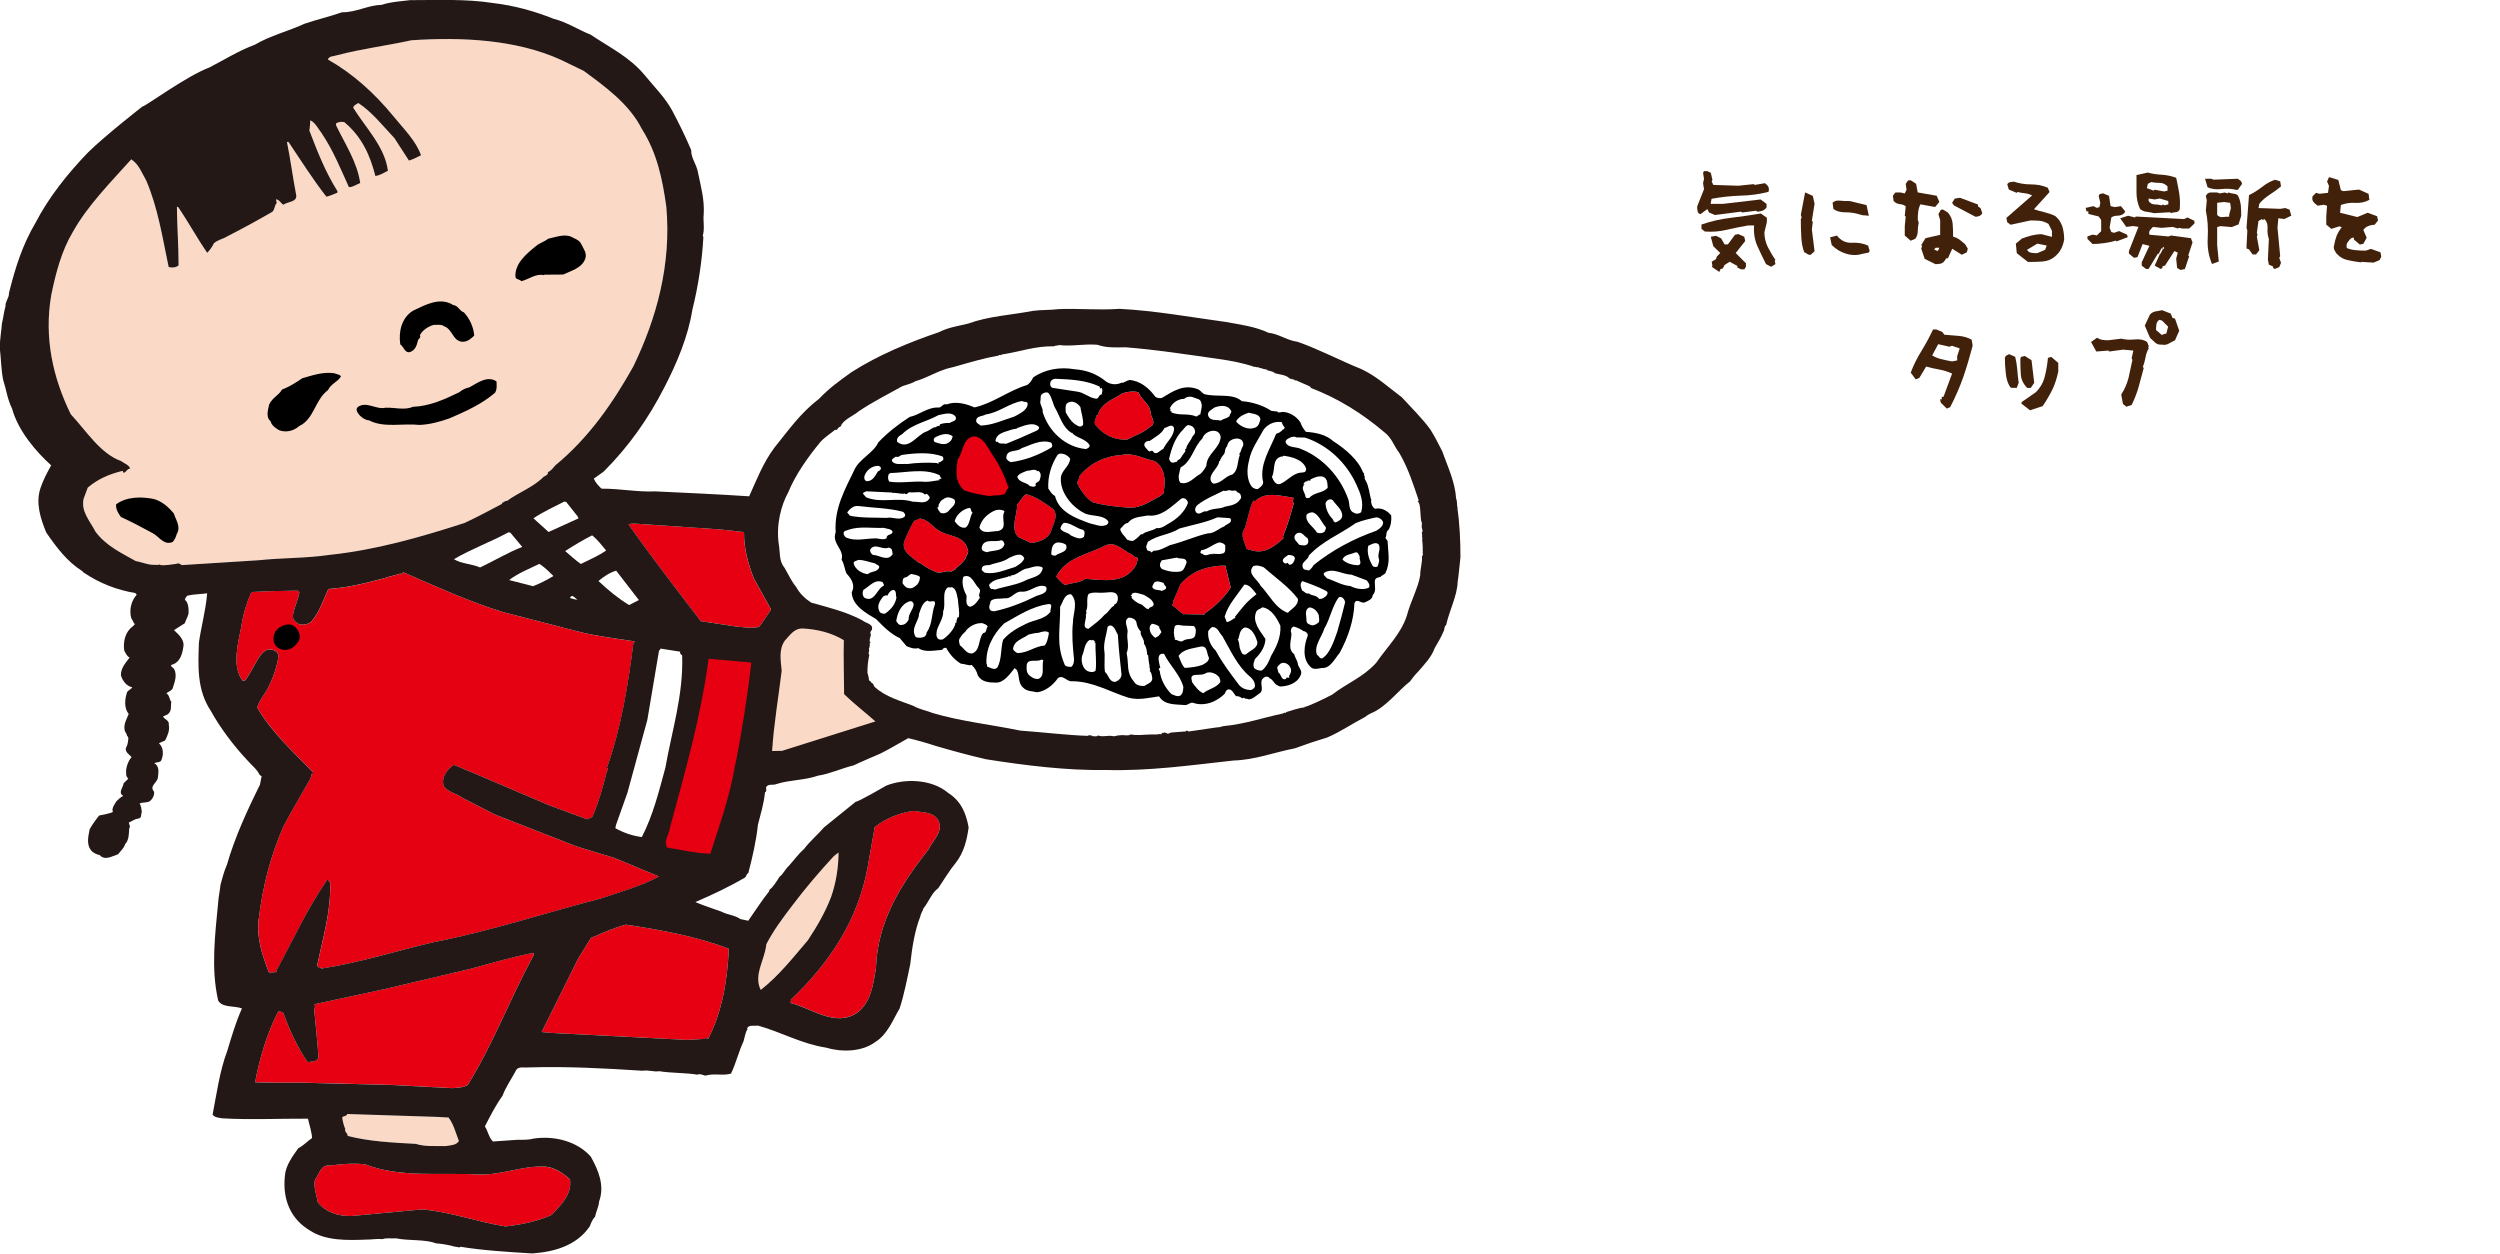 <?xml version="1.0" encoding="UTF-8"?><svg id="_レイヤー_2" xmlns="http://www.w3.org/2000/svg" xmlns:xlink="http://www.w3.org/1999/xlink" viewBox="0 0 343.94 172.49"><defs><filter id="drop-shadow-1" filterUnits="userSpaceOnUse"><feOffset dx="3.84" dy="3.84"/><feGaussianBlur result="blur" stdDeviation=".77"/><feFlood flood-color="#f15a24" flood-opacity=".6"/><feComposite in2="blur" operator="in"/><feComposite in="SourceGraphic"/></filter></defs><g id="_レイアウト"><path d="m116.59,87.43c-.06,2.68.03,5.3.05,7.96,1.47,1.41,3.19,2.74,4.62,4.02-3.92,3.27-8.93,3.65-13.78,4.31l-1.45.02c.27-4.03.95-7.93,1.41-11.82-.15-1.55-.47-3.07.44-4.42.78-.78,1.33-1.73,2.5-1.79,2.23.09,4.41.63,6.21,1.72Z" style="fill:#fad9c7; stroke-width:0px;"/><path d="m80.28,9.74c2.95,2.17,6.29,4.56,8.02,8.02,2.07,3.24,2.84,6.92,3.36,10.7.71,7.96-1.37,15.42-4.55,21.97-2.75,4.91-6.05,9.74-10.7,13.57-.32.35-.58.76-1.06.96.13.27-.29.51-.56.62-1.42,1.45-3.48,2.17-5.08,3.35-.06-.14-.43.18-.65.26l-.03.05s.02.05.07.05c-1.54.81-3.44,1.84-5.19,2.65-6.04,1.95-12.15,3.72-18.63,4.4-3.14.47-6.48.39-9.66.73l-10.58.67c-.26-.12-.45-.37-.8-.17-.71.06-1.41.24-2.15.16-.21-.2-.35.08-.6-.04-1.06.08-1.78-.33-2.81-.51-1.95-1.11-4.06-2.06-5.54-4.04-.74-1.46-2.02-2.75-1.64-4.52l.57-1.54c1.37-1.18,2.91-1.82,4.55-2.25l.3-.05v.23c.45.08.54-.58.99-.55-.14-.52-.83-.71-1.25-1.04-2.85-1.02-4.77-4.13-6.92-6.44-2.43-4.95-3.72-10.5-2.68-16.43.63-3.05,1.41-6.06,2.98-8.68,2.03-3.62,5.17-6.78,8.02-9.96,1.06.69,1.47,1.91,2.06,2.92,1.61,3.76,2.24,7.88,3.08,11.88.42.15,1.05.09,1.37-.21,0-2.72-.21-5.45-.23-8.05h.15c1.43,2.08,2.58,4.24,4.02,6.32.36-.37.7-.83.92-1.31.57-.52,1.28-.58,1.89-.98,2.08-1.06,4.11-2.17,6.15-3.35.36-.34.28-.88.61-1.22-.03-.18-.09-.33-.11-.49.41,0,.66.49.99.75.59-.44,1.91-.36,1.8-1.3-.47-2.44-.79-4.93-1.28-7.35h.21c1.71,2.53,3.3,5.08,5.21,7.53.52-.11,1.01-.35,1.51-.54l.02-.22c-1.67-2.64-2.78-5.51-3.87-8.35.09-.42.08-.93.13-1.4.64.27,1.1,1.17,1.55,1.76,1.6,2.37,2.62,4.93,3.76,7.43.53.04,1.04-.37,1.56-.56-.41-2.86-2.04-5.3-3.29-7.87-.24-.5.39-.47.64-.55l.44.03c2.47,2.04,3.6,4.68,4.29,7.42.58-.06,1.16-.42,1.73-.72-.41-3.26-3-5.84-4.77-8.66,0-.32.47-.5.7-.66,1.87,1.23,3.36,3.14,4.96,4.83l2,3.09c.57-.18,1.12-.44,1.66-.73-.67-1.96-2.35-3.6-3.76-5.33-2.64-3.23-5.68-5.95-9.04-7.84.11-.49.83-.44,1.25-.59,3.36-.89,6.84-1.31,10.22-2.06,6.94-.47,14.39-.1,20.49,2.65l3.21,1.55Z" style="fill:#fad9c7; stroke-width:0px;"/><path d="m114.32,123.38c-.81,2.12-1.93,4.05-3.2,5.97-2.01,2.34-3.94,4.84-6.48,6.83-1.04-2.08.58-4.16.76-6.25.97-1.89,2.26-3.63,3.58-5.35,1.77-2.35,3.68-4.6,5.73-6.81l.64-.5c0,2.04-.35,4.22-1.02,6.11Z" style="fill:#fad9c7; stroke-width:0px;"/><path d="m61.72,153.75c.72,1,.98,2.13,1.41,3.22-.33.59-1.15.59-1.79.7-1.34-.03-2.85.12-4.13-.3-3.18-.17-6.46-.33-9.4-1.1.13-.29-.48-.56-.31-.95-.21-.49-.35-1.04-.42-1.58.15-.28.64-.12.69-.49l12.43.4,1.53.09Z" style="fill:#fad9c7; stroke-width:0px;"/><path d="m102.35,73.21c-.02,2.31.58,4.4,1.37,6.42l2.36,4.23-1.63,2.38c-1.11.25-1.99.05-3.21-.05l-4.83-.73c-3.35-4.38-6.78-8.81-9.92-13.28v-.09s.72-.06.72-.06l11.76.8,3.38.37Z" style="fill:#e60012; stroke-width:0px;"/><path d="m40.38,85.18c-.37-.67.61-2.44.81-3.69-.06-.16-.2-.26-.35-.24-2.02.04-4.03.07-6.04.18l-.27.15c-.65,1.45-1.09,2.97-1.33,4.61-.44,2.28-1.36,5.4.17,7.44.15,0,.29.04.4-.08,1.1-1.46,1.91-3.98,3.11-4.18.75-.13,1.42.31,1.42.86,0,.51-.5,2.62-1.25,4.01-.42,1.09-1.34,1.96-1.67,3.08,1.96,3.39,4.93,6.07,7.68,8.92l-.02.26h-.18s-.12.54-.12.54c-1.25,2.2-2.57,4.4-3.75,6.64-1.72,3.95-2.85,8.21-3.39,12.72-.33,2.72.52,5.05,1.38,7.34l.27.12c.2-.13.53-.06.8-.12l-.03-.19c2.29-4.16,4.22-8.51,6.99-12.48.27-.06.27.26.42.39.12,3.96-1,7.59-1.78,11.33l.14.33c.14-.14.23.02.33-.04-.05.13.09.16.16.17,5.24-.8,10.2-2.43,15.31-3.6,7.85-1.54,15.39-4.03,23.09-6.04,2.7-.9,5.56-1.7,7.99-3.02l-6.13-2.55-5.2-1.58-11.23-4.39-4.45-2.28c-.83-.66-2.06-.75-2.63-1.69-.3-1.2.45-2.2,1.43-2.87l3.06,1.28,10.01,4.27,5.27,1.95c.21-.16.59-.17.75-.44.85-2,1.44-4.14,1.96-6.22l.15-.09c.05-.17-.08-.25-.16-.34,1.95-5.41,2.93-11.34,3.65-17.2.09,0,.16-.09.15-.2-2.41-.37-4.87-.66-7.19-1.21l-10.81-2.79c-4.8-1.46-9.31-3.56-13.88-5.53l.05.06-.28.25-.07-.11c-3.24.92-6.44,1.88-9.94,2.13-.7,1.49-1.19,3.18-2.36,4.5-.45.38-1.11.46-1.49.38-.33-.07-.72-.34-.94-.72Z" style="fill:#e50012; stroke-width:0px;"/><path d="m103.37,91.15c-.53,4.62-1.29,9.42-2.19,14l-.14.11.09.06c-.74,4.3-2.12,8.11-3.4,12.13-2.03-.05-3.98-.55-5.94-.84-.54-.88.26-1.77.37-2.69,2.04-7.61,4.24-15.12,5.31-23.2l.07-.09,5.83.52Z" style="fill:#e60012; stroke:#e60012; stroke-width:2.72px;"/><path d="m129.05,112.8c.86,1.57-.73,2.77-1.3,4.04-3.76,4.78-7.02,9.82-7.24,16.35-.38,2.26-.65,4.62-2.56,6.12-3.01,2.04-6.21-.56-9.09-1.31-.31-.11.17-.28-.1-.44,5.49-5.18,9.35-11.18,10.63-18.38l.95-5.4c1.57-1.24,3.39-1.96,5.38-2.23,1.2.25,2.62.08,3.33,1.25Z" style="fill:#e60012; stroke-width:0px;"/><path d="m100.27,130.52c-.2,4.46-.95,8.76-2.86,12.43-.14-.11-.47-.23-.55-.02l-2.29.14-18.99-.98-1.06-.11,4.98-10.02,1.81-2.94c1.58-.64,3.13-1.39,4.81-1.81,4.87.73,9.81,1.65,14.16,3.32Z" style="fill:#e60012; stroke-width:0px;"/><path d="m73.37,131.5c-3.19,5.83-5.54,12.18-9.03,17.77-.63.35-1.46.41-2.26.42l-7.91-.42-12.44-.32c-2.23-.01-4.42.02-6.64-.06.65-3.38,1.64-6.75,3.2-9.76.21-.01.46.08.65.16.89,2.39,1.92,4.72,3.4,6.85.49-.18,1.21.06,1.47-.69-.13-2.22-.39-4.39-.59-6.59.13-.24.15-.48.04-.71l9.7-2.09,11.92-2.82c2.84-.76,5.65-1.63,8.56-2.16l-.06.41Z" style="fill:#e60012; stroke-width:0px;"/><path d="m78.42,162.27c.29,2.05-1.22,3.47-2.53,4.87-1.96.9-4.13,1.33-6.33,1.59-3.92-.61-7.51-2.01-11.5-2.34l-9.67.9c-1.85.06-3.59-.5-4.69-1.92-.13-1-.58-1.94-.38-3.03.62-.83.81-2.21,2.21-2,1.52-.21,3.19-.34,4.72-.15,4.77,1.87,10.52,1.11,15.65,1.39,3.15.1,5.8-1.19,8.95-1.09,1.43.1,2.57.87,3.56,1.79Z" style="fill:#e60012; stroke-width:0px;"/><path d="m200.56,69.93c-.19-.39-.03-.92-.23-1.32-.14-2.29-1.15-4.39-1.92-6.54-.5-1.01-1.04-2.04-1.62-2.97-1.12-1.55-2.61-3-3.93-4.44-1.91-1.43-3.49-2.91-5.57-3.88-2.97-1.2-5.77-2.7-8.78-3.76-1.45-.18-2.59-1.1-4.01-1.24-1.8-.86-3.92-1.13-5.89-1.49-4.77-.65-9.77-1.56-14.59-1.8-3.05.21-5.41-.08-8.4.04-1.14.15-2.39.08-3.54.24-2.97.58-6.04.71-8.89,1.75-1.4.35-2.71.51-4.01,1.18-4.09,1.39-8.27,3.1-12.05,5.51-1.71,1.23-3.03,2.17-4.45,3.66-2.55,1.94-4.22,4.34-6.14,6.72-1.54,2.05-2.46,4.45-3.47,6.69-4.02-.27-8.73-.48-12.95-.68-2.42.12-4.81-.39-7.36-.37-.42-.38-.83-.83-1.07-1.38l1.35-.96c3.49-3.48,6.17-7.33,8.34-11.56,1.72-3.3,3.3-7.07,3.87-10.7.83-3.35,1.34-6.75,1.52-10.03l-.09-.16c.3-.95.03-2.02.13-2.91.14-2.03-.4-3.93-.79-5.82-.17-1.08-.95-1.93-.93-3.07-.79-1.86-1.69-3.7-2.65-5.5-.96-1.74-2.51-3.29-3.72-4.77-2.11-2.55-4.8-3.81-7.46-5.6-1.68-.66-3.27-1.73-5.11-2.19-2.61-1.04-5.35-1.81-8.3-2.16-3.65-.59-7.84-.4-11.44-.4-1.32.17-2.66.22-3.87.64-1.99.06-3.52,1.05-5.49,1.03-1.73.6-3.43.99-5.17,1.58-2.24,1.04-4.66,1.61-6.82,2.88-2.2.82-4.16,2.04-6.22,3.12-3.18,1.17-8.97,5.47-9.23,5.37,0,0-5.12,3.99-7.47,6.3-2.82,2.92-5.45,6.22-7.24,9.69-1.81,3.05-2.79,6.17-3.66,9.66.03.71-.54,1.19-.48,1.82-.24.86-.3,1.64-.5,2.42-.04.78-.29,2.14-.29,3.33.18,1.54.18,2.91.45,4.35.45,1.39.59,2.7,1.24,4,.83,3.07,3.31,5.94,5.38,7.81-.49.89-1.09,1.98-1.45,3.07-.73,2.08-.01,4.27.77,6.17,1.41,2.05,2.87,3.98,4.88,5.26.12.03.27.31.34.29,2.05,1.39,4.52,2.38,7.07,2.78l.04.13h.09s-.01.15-.01.15c-.75.86-1,2.06-.72,3.15.13.26.33.53.39.78.05,0,.12-.02.15.03l-.33.35c-1.04.74-1.34,2.1-1.17,3.32.21.38.36.78.74.97-.4.56-1.26,1.41-1.19,2.46.21.71.76,1.47,1.55,1.62-.14.28-.53.39-.7.66-.31.89-.47,2.19.22,3.01-.21.59-.86,1.55-.49,2.44.08.19.29.38.25.62.22,0,.13.23.2.33-.09.39-.04.74-.29,1.17-.33.64.48,1.05.72,1.39-.44.5-.65,1.1-.75,1.75.05.61-.12.73.3,1.21l-.63.62c-.09.6-.82,1.33-.06,1.74-.5.26-.54.41-.92.72-.3.47-.71,1-.51,1.49-.17.18-1.9.5-1.9.5,0,0-.94,1.21-1.29,1.87-.22,1.1-.5,2.25.35,3.09.28.22.62.4,1.02.47.72.81,1.68.17,2.55-.11.34-.48.77-.79.96-1.39.54-.56.51-1.42.56-2.18.23-.21-.04-.54-.05-.8.45-.15.78-.49,1.3-.53.54-.09.31-.62.49-.89-.09-.39-.03-.75-.32-1.19.45-.2,1-.06,1.43-.33.39-.32.59-.74.59-1.27-.74-.8.38-1.22.5-1.93.06-.63.29-1.61-.5-2.01.33-.19.93-.06,1.01-.5.27-.73.29-1.63-.36-2.25l.85-.38c.31-.64.67-1.37.5-2.16.12-.6-.63-.76-.79-1.14l.64-.29c.62-.48.39-1.17.5-1.72-.3-.39-.21-.86-.68-1.19.29-.21.7-.35.86-.65.27-.86.66-1.8.21-2.68-.13-.21-.5-.3-.4-.56,1.31-.33,1.58-1.7,1.7-2.78-.04-.86-.72-1.43-1.32-2.01l1.49-.95c.1-.38.42-.9.51-1.33.05-.7-.04-1.39-.38-1.78-.03,0-.06,0-.07-.05.03-.04.08-.04.13-.04-.05,0-.15.04-.18-.04.02-.04.05-.05.09-.05-.04,0-.06,0-.09-.04.12-.16.21-.4.36-.47.9-.21,2.1-.21,2.7-.32-.18,2.3-.83,4.63-1.13,6.76-.12,3.22-.3,6.54,1.65,9.44,1.22,2.23,3.09,4.73,4.93,6.69.59.69,1.47,1.37,1.75,2.07,0,0,.18.15.3.23-.11.24-.18,1.28-.36,1.39-1.57,3.19-3.33,6.96-4.41,10.74-.44,1.02-.59,1.73-.89,2.76-.08.82-.28,1.69-.32,2.42-.41,4.34-1.03,9.08,0,13.54.59,1.01,2.25.68,3.27,1.07-.85,1.89-1.43,3.88-2.03,5.87-1.04,2.73-1.48,6.03-2.01,8.74.3.42.88.42,1.28.51,3.92.23,7.8.03,11.86.05-.03.03-.05.08-.1.05h.09c.22.82.57,2.2.56,2.61-.48.29-1.31,1.16-1.89,1.39-.8,1.13-1.74,2.38-1.85,3.77-.38,3.42.89,6.08,3.48,7.59,2.14,1.4,5.09,1.33,7.67,1.23.91,0,1.37-.14,2.31-.07.5-.21,1.36-.04,1.81-.11,1.76.37,4.07.1,5.55.71,0,0-.03,0-.03-.02.82.07,1.59.19,2.41.41-.03.04-.08.02-.12,0l.81.12-.05.03c.15.03.22-.03.32-.09,2.69.47,6.69.74,9.88.92,2.97-.21,6.08-1.05,7.89-3.72.18-.48.42-1.03.74-1.34.12-.68.5-1.34.55-2.07.8-2.22-.09-4.31-1.15-6.2-1.9-2.13-5.04-2.88-7.79-2.48-.74.2-1.52.18-2.37.18l-3.29.23c-.57-.54-.67-1.4-1.11-2.08.76-1.46,1.43-2.82,2.43-4.22.41-1.14,1.18-2.23,1.77-3.33.33-.81,1.1-.48,1.79-.56,5.29-.16,10.49.12,15.71.46.74-.15,1.59.19,2.28.06,1.75.28,3.53.19,5.29.48.25-.2.77.08,1.08.13,1.26-.37,2.32.06,3.51-.28.7-1.47,1.09-3.11,1.72-4.44.15-.51.3-1.38.54-1.64h.02l-.06-.12c.15-.55.97-.33,1.51-.4,3.1.86,6.02,2.52,9.32,3.02,2.19.66,4.94.59,6.76-.74,1.75-1.09,2.42-3.01,3.39-4.65.63-1.96,1.02-4,1.46-6.1.26-2.35.62-4.61,1.39-6.57.05-.39.4-.86.41-1.07.76-.93,1.13-2.14,2.06-2.81.7-1.05,1.59-2.51,2.4-3.48,1.1-1.39,1.54-3.13,1.77-4.87-.35-1.96-1.05-3.63-2.82-4.75-2.29-1.94-6.04-1.99-8.51-1,0,0-3.98,2.32-4.18,2.2l-4.37,3.53c-.85.99-2.03,1.99-2.76,2.99-.84.73-1.4,1.57-2.16,2.39-.48.44-.72,1.08-1.22,1.43-.33.54-1,1.62-1.37,1.74l.04.06s-.03.07-.05.09l-.04-.04-.02.17c-.92,1.13-1.91,2.68-2.86,4.03l-1.08-.23c-.79-.56-1.76-.57-2.63-1.03-1.2-.44-2.46-.83-3.57-1.31,2.37-1.02,4.67-2.1,6.86-3.39.16-.17.18-.48.43-.6.57-2.17,1.11-4.54,1.32-6.64.37-1.46.83-2.93.97-4.45.36-.25.03-.56.21-.81.35-.42.88-.12,1.41-.36,1.83-.57,3.86-.5,5.68-1.14,1.73-.27,3.18-1,4.89-1.41.58-.3,3.67-1.62,3.67-1.62,1.25-.61,2.65-1.47,3.85-2.13,1.05.24,2.56.66,3.75,1.06,2.38.69,4.54,1.29,6.94,1.84,5.43.86,11.2,1.57,16.48,1.48,6,.16,11.72-.66,17.55-1.3,3.02-.09,5.61-1.13,8.47-1.68,1.46-.54,2.94-1.04,4.45-1.49,1.75-.74,3.56-1.97,5.24-2.84.18-.18.68-.44.71-.46,2.09-.8,3.86-3.2,5.44-4.41.33-.47.71-.94,1.13-1.36.81-.95,1.82-1.96,2.25-3.2.47-.78.93-1.6,1.26-2.38.12-.12.02-.63.33-.81.46-2.08,1.52-3.99,1.59-5.97.16-1.01.24-2.18.38-3.36,0-2.28-.1-4.57-.42-6.75Zm-81.17,49.26l.95-5.4c1.57-1.24,3.39-1.96,5.38-2.23,1.2.25,2.62.08,3.33,1.25.86,1.57-.73,2.77-1.3,4.04-3.76,4.78-7.02,9.82-7.24,16.35-.38,2.26-.65,4.62-2.56,6.12-3.01,2.04-6.21-.56-9.09-1.31-.31-.11.17-.28-.1-.44,5.49-5.18,9.35-11.18,10.63-18.38Zm-13.98,10.75c.97-1.89,2.26-3.63,3.58-5.35,1.77-2.35,3.68-4.6,5.73-6.81l.64-.5c0,2.04-.35,4.22-1.02,6.11-.81,2.12-1.93,4.05-3.2,5.97-2.01,2.34-3.94,4.84-6.48,6.83-1.04-2.08.58-4.16.76-6.25ZM25.04,77.75c-.26-.12-.45-.37-.8-.17-.71.06-1.41.24-2.15.16-.21-.2-.35.08-.6-.04-1.06.08-1.78-.33-2.81-.51-1.95-1.11-4.06-2.06-5.54-4.04-.74-1.46-2.02-2.75-1.64-4.52l.57-1.54c1.37-1.18,2.91-1.82,4.55-2.25l.3-.05v.23c.45.08.54-.58.99-.55-.14-.52-.83-.71-1.25-1.04-2.85-1.02-4.77-4.13-6.92-6.44-2.43-4.95-3.72-10.5-2.68-16.43.63-3.05,1.41-6.06,2.98-8.68,2.03-3.62,5.17-6.78,8.02-9.96,1.06.69,1.47,1.91,2.06,2.92,1.61,3.76,2.24,7.88,3.08,11.88.42.15,1.05.09,1.37-.21,0-2.72-.21-5.45-.23-8.05h.15c1.43,2.08,2.58,4.24,4.02,6.32.36-.37.7-.83.92-1.31.57-.52,1.28-.58,1.89-.98,2.08-1.06,4.11-2.17,6.15-3.35.36-.34.28-.88.61-1.22-.03-.18-.09-.33-.11-.49.41,0,.66.49.99.75.59-.44,1.91-.36,1.8-1.3-.47-2.44-.79-4.93-1.28-7.35h.21c1.71,2.53,3.3,5.08,5.21,7.53.52-.11,1.01-.35,1.51-.54l.02-.22c-1.67-2.64-2.78-5.51-3.87-8.35.09-.42.08-.93.13-1.4.64.27,1.1,1.17,1.55,1.76,1.6,2.37,2.62,4.93,3.76,7.43.53.04,1.04-.37,1.56-.56-.41-2.86-2.04-5.3-3.29-7.87-.24-.5.39-.47.64-.55l.44.03c2.47,2.04,3.6,4.68,4.29,7.42.58-.06,1.16-.42,1.73-.72-.41-3.26-3-5.84-4.77-8.66,0-.32.47-.5.7-.66,1.87,1.23,3.36,3.14,4.96,4.83l2,3.09c.57-.18,1.12-.44,1.66-.73-.67-1.96-2.35-3.6-3.76-5.33-2.64-3.23-5.68-5.95-9.04-7.84.11-.49.83-.44,1.25-.59,3.36-.89,6.84-1.31,10.22-2.06,6.94-.47,14.39-.1,20.49,2.65l3.21,1.55c2.95,2.17,6.29,4.56,8.02,8.02,2.07,3.24,2.84,6.92,3.36,10.7.71,7.96-1.37,15.42-4.55,21.97-2.75,4.91-6.05,9.74-10.7,13.57-.32.35-.58.76-1.06.96.13.27-.29.51-.56.62-1.42,1.45-3.48,2.17-5.08,3.35-.06-.14-.43.18-.65.26l-.03.05s.02.05.07.05c-1.54.81-3.44,1.84-5.19,2.65-6.04,1.95-12.15,3.72-18.63,4.4-3.14.47-6.48.39-9.66.73l-10.58.67Zm10.56,48.67c.54-4.51,1.66-8.77,3.39-12.72,1.18-2.24,2.51-4.43,3.75-6.64l.12-.56h.18s.02-.25.02-.25c-2.74-2.84-5.72-5.52-7.68-8.92.33-1.13,1.25-1.99,1.67-3.08.74-1.39,1.25-3.49,1.25-4.01,0-.55-.68-.99-1.42-.86-1.2.2-2,2.72-3.11,4.18-.11.12-.25.08-.4.08-1.52-2.04-.61-5.16-.17-7.44.24-1.64.69-3.17,1.33-4.61l.27-.15c2.01-.12,4.01-.14,6.04-.18.15-.02.29.08.35.24-.2,1.25-1.18,3.02-.81,3.69.21.38.61.65.94.72.39.08,1.04,0,1.49-.38,1.17-1.32,1.66-3.01,2.36-4.5,3.49-.25,6.7-1.21,9.94-2.13l.07.11.28-.25-.05-.06c4.57,1.97,9.08,4.07,13.88,5.53l10.81,2.79c2.32.54,4.78.84,7.19,1.21.02.11-.06.21-.15.2-.73,5.86-1.71,11.8-3.65,17.2.08.09.21.17.16.34l-.15.09c-.52,2.08-1.11,4.22-1.96,6.22-.16.27-.54.28-.75.44l-5.27-1.95-10.01-4.27-3.06-1.28c-.98.67-1.73,1.67-1.43,2.87.56.94,1.8,1.04,2.63,1.69l4.45,2.28,11.23,4.39,5.2,1.58,6.13,2.55c-2.44,1.32-5.3,2.12-7.99,3.02-7.7,2.01-15.24,4.5-23.09,6.04-5.1,1.18-10.06,2.8-15.31,3.6-.07,0-.21-.04-.16-.17-.09.05-.18-.1-.33.04l-.14-.33c.78-3.74,1.9-7.37,1.78-11.33-.15-.13-.15-.45-.42-.39-2.76,3.96-4.7,8.31-6.99,12.48l.03.19c-.28.06-.61,0-.8.12l-.27-.12c-.86-2.29-1.71-4.62-1.38-7.34Zm39.26,34.06c1.43.1,2.57.87,3.56,1.79.29,2.05-1.22,3.47-2.53,4.87-1.96.9-4.13,1.33-6.33,1.59-3.92-.61-7.51-2.01-11.5-2.34l-9.67.9c-1.85.06-3.59-.5-4.69-1.92-.13-1-.58-1.94-.38-3.03.62-.83.81-2.21,2.21-2,1.52-.21,3.19-.34,4.72-.15,4.77,1.87,10.52,1.11,15.65,1.39,3.15.1,5.8-1.19,8.95-1.09Zm-27.79-6.73c.15-.28.64-.12.69-.49l12.43.4,1.53.09c.72,1,.98,2.13,1.41,3.22-.33.59-1.15.59-1.79.7-1.34-.03-2.85.12-4.13-.3-3.18-.17-6.46-.33-9.4-1.1.13-.29-.48-.56-.31-.95-.21-.49-.35-1.04-.42-1.58Zm26.3-22.24c-3.19,5.83-5.54,12.18-9.03,17.77-.63.35-1.46.41-2.26.42l-7.91-.42-12.44-.32c-2.23-.01-4.42.02-6.64-.06.65-3.38,1.64-6.75,3.2-9.76.21-.01.46.08.65.16.89,2.39,1.92,4.72,3.4,6.85.49-.18,1.21.06,1.47-.69-.13-2.22-.39-4.39-.59-6.59.13-.24.15-.48.04-.71l9.7-2.09,11.92-2.82c2.84-.76,5.66-1.63,8.56-2.16l-.06.41Zm26.9-.99c-.2,4.46-.95,8.76-2.86,12.43-.14-.11-.47-.23-.55-.02l-2.29.14-18.99-.98-1.06-.11,4.98-10.02,1.81-2.94c1.58-.64,3.13-1.39,4.81-1.81,4.87.73,9.81,1.65,14.16,3.32Zm.91-25.37l-.14.11.09.06c-.74,4.3-2.12,8.11-3.4,12.13-2.03-.05-3.98-.55-5.94-.84-.54-.88.26-1.77.37-2.69,2.04-7.61,4.24-15.12,5.31-23.2l.07-.09,5.83.52c-.53,4.62-1.29,9.42-2.19,14Zm3.28-18.91c-1.11.25-1.99.05-3.21-.05l-4.83-.73c-3.35-4.38-6.78-8.81-9.92-13.28v-.09s.72-.06.72-.06l11.76.8,3.38.37c-.02,2.31.58,4.4,1.37,6.42l2.36,4.23-1.63,2.38Zm3.13,17.06l-1.37.02c.25-3.78.88-7.41,1.32-11.04-.12-1.43-.44-2.87.42-4.13.71-.74,1.23-1.63,2.33-1.69,2.09.08,4.12.59,5.8,1.61-.06,2.5.03,4.95.04,7.43,1.37,1.33,2.97,2.56,4.31,3.75" style="fill:#231815; stroke-width:0px;"/><path d="m25.63,82.64h0s.08,0,.09,0h-.09Z" style="stroke-width:0px;"/><path d="m154.75,47.77c4.37.34,8.46.99,12.8,1.6,1.76.25,3.55.58,5.1,1.13l.09-.06c.08.17.48,0,.56.2l.34.02-.04.05.78.16c.1.03-.1-.03-.1.05.1.07.27.04.39.07l-.05.04c.32.03.55.16.83.27-.07,0-.14-.06-.19.02.73.21,1.63.23,2.11.71l.29.02c-.07,0-.19-.06-.26.03l.69.16-.05.05c.12.07.27.03.41.06l-.05.02c.56.25,1.2.53,1.77.77l.21.21c.09,0-.07-.06-.08.01,3.7,1.39,7.12,3.52,10.17,6.12,1.03.77,1.29,1.88,2.05,2.85,1.24,2.14,1.9,4.28,2.64,6.45v.16c-.05,0-.07.03-.11.04-.03.07.05.11.09.13l.03-.02c.37.72.13,2.22.48,2.94-.13.04,0,.19-.02.27h-.02c-.14.14.27.79,0,.97h-.04c.18.27,0,.46.13.95h-.06c.1.5.07.92.1,1.31l-.02.27h.04v.1h-.05s.15.56-.09.61c.12.66-.25,1.8-.23,2.6-.22,1.62-1.36,3.71-1.84,5.58-.78,2.48-2.77,4.38-4.23,6.51-1.76,1.95-4.13,2.87-6.04,4.36-.98.52-3.61,1.79-3.82,1.68v.1c-.33-.09-2.52.63-2.52.63v.1c-.21-.06-.37.04-.45.09-2.85.61-5.23,1.46-8.19,1.74-.27.06-.56.19-.89.17-1.39.19-2.5.38-3.89.57-.09-.11-.21-.11-.34-.12v.1l-2.07.16-.36.14.05.02-.39-.02s.12.06.17-.01c-.07-.1-.17-.06-.26-.07l.05-.05c-.27-.06-.17.09-.49.03v.06h-.1l.05.1-.13.09s-.01-.08-.04-.11c-.35.11-.85.08-1.36.09-.92,0-1.84.18-2.74-.01-.36.29-1.11-.02-1.54.15l.06-.02c-.25-.05-.57.13-.89.12-.8-.19-1.47.18-2.18-.13.11.14-.13.07-.2.15l-.61-.04.06-.05c-.15-.07-.35-.04-.54-.07v.09c-2.88-.09-6.13-.49-9.37-.73-4.02-.83-8.17-1.27-11.99-2.4-.88-.36-1.84-.5-2.68-.99-1.83-.71-3.84-1.24-5.29-2.57-.31-.26-.06-.25-.35-.55-.24-.02-.17-.3-.47-.37-.05-.47-.11-.69-.23-1.08,0-.83.07-1.6.26-2.46-.27-.26.12-.49-.07-.81.18-.27.12-.8.13-.87.04,0,.12.03.14-.02-.03-.1-.12-.05-.17-.06h.08c-.18-.2.04-.65.11-1-.24-.52.18-.52.15-.82.14-.68-.91-.79-1.34-1.17-2.21-1.18-4.61-1.75-7.02-2.43-.73-.46-1.62-1.26-2.05-2.12-.68-.81-1.09-1.76-1.64-2.7-.78-.92-.57-2.08-.78-3.23-.38-2.72.33-5.37,1.31-7.14.94-2.32,2.67-4.81,4.44-6.94.56-.62,1.41-1.16,2.02-1.67.09.13.18-.01.27-.03.19-.31.33-.35.56-.48l-.04-.05c.41-.85,1.75-1.38,2.42-1.95,1.83-1.25,4.38-2.55,5.62-3.25.66-.43,1.39-.41,2.22-.91,1.43-.41,2.37-1.04,3.88-1.57.5-.21,1.22-.32,1.78-.5,2.05-.58,3.63-1.07,5.77-1.45.06-.16.26-.04.39-.07v-.07c2.53-.38,4.59-1.19,7.28-1.14.11-.15.44-.05.64-.17,1.69.22,3.46-.19,5.27-.04,1.22.44,2.44.37,3.75.35Z" style="fill:#fff; stroke-width:0px;"/><path d="m79.54,71.12l-.06.02.14.16-4.15,1.89-2.08-1.88c1.32-.91,2.79-1.55,4.25-2.31l.26.06,1.64,2.07Z" style="fill:#fff; stroke-width:0px;"/><path d="m83.4,75.73c-1.11.77-2.31,1.26-3.49,1.86-.75-.51-1.43-1.18-2.16-1.78,1.19-.76,2.45-1.53,3.71-2.16.72.57,1.39,1.43,1.93,2.08Z" style="fill:#fff; stroke-width:0px;"/><path d="m71.85,75.24c-1.99.78-3.86,1.91-5.8,2.83-1.14-.51-2.55-.49-3.6-1.14,2.44-1.43,5.05-2.36,7.5-3.7l.27.06,1.63,1.95Z" style="fill:#fff; stroke-width:0px;"/><path d="m76.15,79.24c-.88.53-1.86,1.05-2.83,1.41-1.07-.31-2.2-.55-3.28-.85,1.28-.97,2.76-1.54,4.16-2.23.73.46,1.3,1.05,1.94,1.67Z" style="fill:#fff; stroke-width:0px;"/><path d="m87.9,82.55l-1.35.69c-1.5-.91-2.89-2.05-4.22-3.31.69-.58,1.55-1.16,2.44-1.42l3.13,4.05Z" style="fill:#fff; stroke-width:0px;"/><path d="m79.45,82.5c-.29,0-.7-.12-1.03-.23.26-.66.74.08,1.03.23Z" style="fill:#fff; stroke-width:0px;"/><path d="m93.59,89.66c-.14.26.18.4.26.53.18,5.45-1.42,10.35-2.31,15.43-.89,3.26-1.7,6.56-3.24,9.54-1.28-.16-2.54-.6-3.64-1.22l.08-.43,1.58-4.45,2.74-10.03,1.61-9.55c.16-.03.16-.16.19-.25l2.74.43Z" style="fill:#fff; stroke-width:0px;"/><path d="m156.85,54.42c.54.83,1.42,1.39,1.44,2.41.09.66.9,1.48-.17,1.96-.93.84-2.04,1.11-3.05,1.69-1.78.12-3.33-.71-4.37-2.01-.28-.48.07-.82.13-1.3.34.02.24-.53.49-.75.71-1.19,2.06-1.59,3.09-2.3.67-.22,1.53-.35,2.2-.14l.24.45Z" style="fill:#e60012; stroke-width:0px;"/><path d="m136.68,62.77c.87,1.31,1.52,2.67,1.99,4.11h.12c-.1.39-.42.66-.5,1.01-.66.4-1.49.18-2.21.36-1.18-.2-2.33-.38-3.4-.77-1.34-1.08-1.18-2.74-.94-4.25.77-1,.62-2.68,1.99-3.16.25-.03.61-.06.82.1,1.06.48,1.47,1.72,2.12,2.6Z" style="fill:#e60012; stroke:#e60012; stroke-width:2.72px;"/><path d="m158.89,63.44c1.35.91,1.49,2.55,1.23,4.07.13.32-.33.58-.56.76-1.37.7-2.63,1.67-4.24,1.57-1.73-.11-3.39-.3-4.97-.73-.87-.49-1.51-1.45-2-2.26l.11-.1c-.27,0-.25-.3-.29-.47.26-.2.25-.54.36-.83,1.44-1.73,3.51-2.73,5.71-2.84,1.63-.44,3.15.57,4.64.83Z" style="fill:#e60012; stroke-width:0px;"/><path d="m177.92,68.45c.08.27-.27.59.08.71-.43,1.56-.87,3.11-1.49,4.58l.05.32c-1.13,1.02-2.46,2.11-4.12,1.72l-.99-.27c-.14-.91-.92-1.84-.23-2.79.47-1.26.6-2.66,1.21-3.86l.21.12c1.38-1.45,3.55-.74,5.28-.51Z" style="fill:#e60012; stroke-width:0px;"/><path d="m144.98,70.09c.65,1.06-.14,2.04-.39,3.04-.48,1.1-1.69,1.43-2.72,1.58l-1.81-.84c-1.08-1.22-.12-3.01-.11-4.47.41-.46.7-1.07,1.22-1.41,1.44.36,2.6,1.25,3.8,2.1Z" style="fill:#e60012; stroke-width:0px;"/><path d="m129.03,72.9c1.3.96,3.53.65,4.05,2.59.32.53-.21.95-.31,1.44-.32.44-.76.85-1.21,1.19-.09.28-.47.36-.69.51-.69-.21-1.25.26-1.97.11-.86-.33-1.67-.77-2.37-1.33h-.16c-.84-.78-2.42-1.48-1.97-2.96.4-.93.83-1.95,1.34-2.8.31-.03.48-.24.78-.32,1.06.06,1.68,1.05,2.52,1.57Z" style="fill:#e60012; stroke-width:0px;"/><path d="m156.23,76.71c.32-.12.25.24.36.37-.34.2-.14.64-.41.85-1.49,2.4-4.4,1.9-6.88,1.7-.81.63-1.88.51-2.79.87-.43-.29-.84-.73-1.2-1.16,1.36-2.73,4.46-3.05,6.77-4.31,1.44-.61,2.46.76,3.64,1.26l.51.41Z" style="fill:#e60012; stroke-width:0px;"/><path d="m169.31,80.83c-.89,1.4-2.12,2.56-3.55,3.55l-.05.17-2.94-.06c-.54-.35-1.02-.91-1.57-1.24.06-.11.4-.29.14-.42l1.07-2.47c1.64-1.91,3.81-2.51,6.15-2.56l.75,3.03Z" style="fill:#e60012; stroke-width:0px;"/><path d="m79.98,33.61c.29.61.8,1.22.54,1.97-.44,1.3-1.95,1.67-3.04,2.19l-2.6.02-.03.07c-1.13-.28-2.09.58-3.15.83-.16-.3-.6-.16-.78-.53-.17-1.85,1.47-3.22,2.81-4.3.51-.44,1.19-.61,1.67-1.01,1.16-.24,2.42-.81,3.5-.11.43.18.9.42,1.08.88Z" style="stroke-width:0px;"/><path d="m62.37,41.97c.65.06.85.82,1.46,1.01.8.87,1.32,2.02,1.41,3.19-.33.31-.88.89-1.66.85-1.3-.12-1.32-1.73-2.46-2.12-.34-.3-.98-.2-1.47-.2-.71.2-1.55.72-1.88,1.42.21.39-.27.46-.29.8-.14.62-.39,1.29-1.07,1.51-.73.18-.83-.7-1.34-1.05-.26-1.69.15-3.67,1.78-4.65,1.65-.77,3.69-1.94,5.52-.75Z" style="stroke-width:0px;"/><path d="m68.31,52.47c.01.54.1,1.05-.21,1.57-1.85,1.59-4.13,2.59-6.25,3.51-1.28.45-2.67.85-4.13.91-2.29-.26-4.89.45-6.95-.63-.47-.03-.94-.32-1.29-.69-.27-.33-.67-.81-.21-1.18,1.21-.78,2.48.44,3.78.13,1.24-.05,2.64.39,3.73-.12,2.33-.08,4.41-1.04,6.41-2.01.44-.36.86-.56,1.39-.67,1.14-.63,2.48-1.65,3.72-.82Z" style="stroke-width:0px;"/><path d="m46.91,51.75c-.31.71-1.42,1.06-1.78,1.91-1.83,1.37-1.9,3.99-3.97,4.96-.74.66-1.77.91-2.7.59-.49-.25-1.13-.71-1.24-1.27-.56-.42-.43-1.3-.28-1.89.14-1.16,1.44-1.63,1.84-2.44,1.05-.42,1.94-.98,2.82-1.58,1.31-.36,2.83-.92,4.41-.68.28.16.65.11.89.4Z" style="stroke-width:0px;"/><path d="m40.58,86.24c-.53-.49-1.34-.44-2.2.13-.9.6-1.11,2.21,0,2.83.96.52,2.1.06,2.69-1.01.34-.47.19-1.31-.48-1.95Z" style="stroke-width:0px;"/><path d="m23.94,70.7c.26.88.99,1.78.37,2.78-.1.41-.29.78-.55,1.08-1.22.51-1.8-.69-2.76-1.21-1.44-.79-2.87-1.54-4.37-2.23-.35-.5-.73-1.06-.65-1.74,1.43-1.06,3.42-1.07,5.13-.74,1.14.28,2.09,1.13,2.84,2.05Z" style="stroke-width:0px;"/><path d="m171.2,96.09h-.03c-.06,0-.01.01.03,0Z" style="stroke-width:0px;"/><path d="m191.39,70.97h.05c-.52-.69-1.37-1.18-2.25-.97-.5-.25-.58-.95-.57-1.17h.05c.03-.09-.04-.15-.07-.18-.17-.66-.32-1.89-.7-2.5-.12-.21-.22-.35-.12-.56-.2-.11,0-.49-.26-.6-.65-1.73-2.44-3.23-4.1-4.3-1.01-.91-2.41-1.19-3.76-1.28-.33-.4-.6-.81-.74-1.28-.56-.86-1.55-1.45-2.48-1.46-.28.05-.5.14-.71,0l.06-.05-.87-.09c-1.17-.77-2.67-1.23-4.07-1.34-1.31-1.15-3.42-.5-5.18-.97-.36-.19-.54-.59-.98-.71-1.9-.69-3.38.36-4.85,1.24-.28.05-.65.04-.9-.17-.88-1.22-2.13-2.23-3.63-2.31.06.13-.21.03-.33.05.03.02.14-.02.16.06-.29.05-.33.21-.59.19.04,0,.07.02.08.04-.06.07-.21.02-.34.04-.67.32-1.45.27-2.08-.13-1.25-1.03-2.65-1.6-4.37-1.72-1.99-.34-4.08-.02-5.71,1.14-.17.38-.43.8-.86,1.04-2.5.75-4.69,2.52-7.21,3.07-1.16-.51-2.56-.89-3.83-.41-.43-.17-.63.33-1.02.43-1.55-.12-2.66,1-4.06,1.29-1.54,1-3.03,2.14-4.32,3.51-.66,1.46-2.63,2.27-3.29,3.78-1.3,2.7-2.79,5.29-2.57,8.58-.59,1.55,1.24,2.38.81,3.77.39.59.39,1.29.69,1.91.69.74,1.22,1.6.71,2.57.04,1.83,2,2.89,3.36,3.7,1.03,1.07,2.08,2.1,3.33,2.65l-.02.04.88,1.03c.57.21.92.41,1.62.27.9.63,2.21.3,3.26.24.11-.21.33-.33.57-.28.5.93,1.19,1.7,2.05,2.19.51-.01.98.3,1.45.16.46.46.66.79.86,1.46.51.9,1.54.97,2.5.97,1.11.02,1.94-1.25,2.55-1.99.18.14.36.29.39.36h-.05c.35.64.09,1.71.85,2.34.49.51,1.24.46,1.9.62,1.16-.14,2.21-1,2.88-1.96.73-.5,1.2.56,1.98.44,2.84.03,5.18,1.48,7.69,2.26,1.46.4,2.89,0,4.23-.18.76,1.25,2.28,1.08,3.62,1.2.37-.02.69-.39,1.03-.32,1.49.55,3.29-.07,4.44-1.31.01-.22.17-.39.35-.51.59-.16.82.58,1.16.92.3-.05.46.1.69.16,0,.07-.32.01-.1.04.18-.03.36.22.37.02.07.01.19-.03.23.07,0,.02-.03.02-.05.02l.58.09-.06.05c.68-.04,1.13-.57,1.63-.88.67-.57-.33-1.63.62-2.18.21-.16.62-.07.7.16.53.14.6.86,1.2.99l-.05.05c.1,0,.19-.01.26.08,1.13-.02,2.39-.46,2.84-1.52.38-.71-.39-1.11-.4-1.77-.12-.39-.39-.8-.47-1.17-.96-.66-.35-1.99-.38-2.86-.16-.32-.07-.86.34-.93.48.13,1.02.4,1.32.63h-.04l.17.02c.27.08.53.38.45.63-.51,1.26-.77,3.16.35,4.23.39.5,1.11.26,1.58.19,1.2.1,1.8-1.32,2.47-2.08,1.12-2.07,1.94-4.41,2.03-6.82.3-.77.9.05,1.38-.11.45-.21,1.08-.39,1.14-1.02.55-.55.21-1.29.3-2.02.08-.39.51-.41.82-.49l-.03-.05.63-.42c.75-1.55.39-2.72.32-4.45l-.3-.45c.22-.32.03-.84.4-1.07.32-.44.48-1.31.39-1.93Zm-40.55-13.81c.34.02.24-.53.49-.75.71-1.19,2.06-1.59,3.09-2.3.67-.22,1.53-.35,2.2-.14l.24.45c.54.83,1.42,1.39,1.44,2.41.09.66.9,1.48-.17,1.96-.93.84-2.04,1.11-3.05,1.69-1.78.12-3.33-.71-4.37-2.01-.28-.48.07-.82.13-1.3Zm-18.06,19.78c-.32.44-.76.85-1.21,1.19-.09.28-.47.36-.69.51-.69-.21-1.25.26-1.97.11-.86-.33-1.67-.77-2.37-1.33h-.16c-.84-.78-2.42-1.48-1.97-2.96.4-.93.83-1.95,1.34-2.8.31-.03.48-.24.78-.32,1.06.06,1.68,1.05,2.52,1.57,1.3.96,3.53.65,4.05,2.59.32.53-.21.95-.31,1.44Zm5.52-9.05c-.66.4-1.49.18-2.21.36-1.18-.2-2.33-.38-3.4-.77-1.34-1.08-1.18-2.74-.94-4.25.77-1,.62-2.68,1.99-3.16.25-.03.61-.06.82.1,1.06.48,1.47,1.72,2.12,2.6.87,1.31,1.52,2.67,1.99,4.11h.12c-.1.39-.42.66-.5,1.01Zm6.29,5.24c-.48,1.1-1.69,1.43-2.72,1.58l-1.81-.84c-1.08-1.22-.12-3.01-.11-4.47.41-.46.7-1.07,1.22-1.41,1.44.36,2.6,1.25,3.8,2.1.65,1.06-.14,2.04-.39,3.04Zm11.59,4.8c-1.49,2.4-4.4,1.9-6.88,1.7-.81.63-1.88.51-2.79.87-.43-.29-.84-.73-1.2-1.16,1.36-2.73,4.46-3.05,6.77-4.31,1.44-.61,2.46.76,3.64,1.26l.51.41c.32-.12.25.24.36.37-.34.2-.14.64-.41.85Zm3.95-10.42c.13.32-.33.58-.56.76-1.37.7-2.63,1.67-4.24,1.57-1.73-.11-3.39-.3-4.97-.73-.87-.49-1.51-1.45-2-2.26l.11-.1c-.27,0-.25-.3-.29-.47.26-.2.25-.54.36-.83,1.44-1.73,3.51-2.73,5.71-2.84,1.63-.44,3.15.57,4.64.83,1.35.91,1.49,2.55,1.23,4.07Zm5.64,16.87l-.05.17-2.94-.06c-.54-.35-1.02-.91-1.57-1.24.06-.11.4-.29.14-.42l1.07-2.47c1.64-1.91,3.81-2.51,6.15-2.56l.75,3.03c-.89,1.4-2.12,2.56-3.55,3.55Zm10.75-10.64l.05.32c-1.13,1.02-2.46,2.11-4.12,1.72l-.99-.27c-.14-.91-.92-1.84-.23-2.79.47-1.26.6-2.66,1.21-3.86l.21.12c1.38-1.45,3.55-.74,5.28-.51.08.27-.27.59.08.71-.43,1.56-.87,3.11-1.49,4.58Z" style="stroke-width:0px;"/><path d="m154.55,52.59c-.05-.02-.12-.02-.16-.02.08.02.13.02.16.02Z" style="stroke-width:0px;"/><path d="m151.25,53.16l.15.32.13-.11c.23.17.08.63.04.9-.48.02-.32.61-.8.58-.95-.13-1.59-.82-2.5-.96l-3.46-.53c-.33-.14-.39-.49-.29-.82.14-.26.34-.4.64-.43,2.15.08,4.25.19,6.09,1.06Z" style="fill:#fff; stroke-width:0px;"/><path d="m165.24,55.35c.23.51-.03,1.09-.11,1.68-.32-.03-.29.32-.62.25-1.04-.45-2.3-.07-3.35-.54.1-.22-.06-.1-.15-.19-.07-.07.17-.42-.1-.31.34-.86,1.22-1.37,2.01-1.37.33-.32.89-.38,1.31-.18.38.18.87.14,1.02.66Z" style="fill:#fff; stroke-width:0px;"/><path d="m145.21,56.21c.66,1.18.98,2.6,2.23,3.36l.05-.05c.45.72,1.9.8,2.41,1.73.04.32-.27.42-.48.53-2.9-.25-5.19-2.5-5.98-5.12.08-.5-.31-.82-.33-1.38.14-.46-.12-.93.43-1.18.2-.09.5-.2.71-.02.51.62.56,1.45.95,2.13Z" style="fill:#fff; stroke-width:0px;"/><path d="m169.31,56.42c.28.31-.2.52-.12.79-.39.42-.81.32-1.23.66-.59-.18-1.46.13-1.75-.71-.16-.56.53-.81.86-1.09.72-.27,1.76-.45,2.24.36Z" style="fill:#fff; stroke-width:0px;"/><path d="m148.63,55.98c.12.84.44,1.63.38,2.47-.38.52-.87.03-1.23-.17-.49-.39-.84-.98-1.16-1.55,0-.39-.12-.95.19-1.25.63-.48,1.39-.09,1.82.5Z" style="fill:#fff; stroke-width:0px;"/><path d="m173.4,57.68c-.1.37-.21,1.01-.78,1.17-.89.34-1.92-.15-2.52-.8v-.17c.41-.61,1.08-.91,1.7-1.1.55.18,1.47.12,1.6.9Z" style="fill:#fff; stroke-width:0px;"/><path d="m141.37,55.77c-.24.78-1.13,1.16-1.8,1.53-1.53.47-2.98,1.2-4.66,1.25-.2-.22-.63-.3-.61-.69.03-.67.88-.56,1.31-.84,1.81-.25,3.22-1.56,5.01-1.85.32.24.88-.07.74.59Z" style="fill:#fff; stroke-width:0px;"/><path d="m176.75,58.84c-.08.09-.09.28-.21.3.02-.03.07-.04.06-.09l-.05-.03c-.24.35-.59.53-.99.67-.83,2.09-2.23,4.1-1.84,6.37.24.57-.27.93-.68,1.23-.28.03-.53-.11-.77-.27-.81-.99-.74-2.54-.43-3.67.27-1.54,1.26-2.86,2-4.24.56-.77,1.58-1.22,2.52-1.02.03.3.24.54.39.75Z" style="fill:#fff; stroke-width:0px;"/><path d="m164.39,59.24c.16.52-.38.68-.45,1.07-.25.48-.69.88-.75,1.43-.08.02-.15.04-.17.09.19.16-.08.43-.18.6-.29.25-.37.82-.83.86.06.28-.38.29-.6.36-.32.03-.5-.25-.57-.52.33-1.45.83-2.96,1.94-4.04.18-.21.35-.49.67-.62.48.07.83.27.95.76Z" style="fill:#fff; stroke-width:0px;"/><path d="m161.52,58.88c.03,1.15-1.04,1.91-1.49,2.89-.43.14-.98,1-1.41.32-.22-.24-.42.19-.65-.09-.25-.34-.72-.61-.47-1.07.18-.21.41-.29.67-.27.74-.54,1.64-.95,2.04-1.79.39-.03,1.04-.7,1.31.02Z" style="fill:#fff; stroke-width:0px;"/><path d="m131.49,57.36c.18.6-.51.57-.8.82-.48,0-1,.04-1.4.21.13.33-.42.11-.5.37-.51,0-.86.44-1.34.61-1.3.42-2.4,2.65-4.02,1.42-.14-.58.28-.81.71-1.09,1.43-1.4,3.34-1.67,4.97-2.59.8-.15,1.8-.52,2.38.24Z" style="fill:#fff; stroke-width:0px;"/><path d="m167.93,60.15c-.1,1.56-1.91,2.28-1.96,3.91-.19.45-.48.78-.79,1.11-.92.48-1.58,1.54-2.75,1.26-.32-.27-.24-.77-.28-1.04h.03c.07-.24.12-.7.25-1.08,1.59-.88,1.71-2.74,2.99-3.98.29-1.1,2.33-1.63,2.52-.19Z" style="fill:#fff; stroke-width:0px;"/><path d="m179.51,60.19c3.12,1.01,5.71,3.42,7.11,6.5.54,1.15,1.04,2.46.65,3.76-.26.25-.68.29-.96.11-.84-.32-.58-1.25-.82-1.87-1.1-3.1-3.45-5.68-6.45-6.9-.71-.39-1.84-.09-2.18-.97.02-.42.5-.53.79-.69.23-.01.47-.14.65.04l1.2.03Z" style="fill:#fff; stroke-width:0px;"/><path d="m142.95,58.76c.03.42-.41.51-.74.67-1.19.55-2.5,1.11-3.77,1.62-.45-.09-.98.11-1.19-.29-.02.02-.05.05-.05.06-.12.05-.17-.13-.25-.17.14-1.14,1.5-1.25,2.32-1.57l.67-.13-.04-.05c.72-.2,2.19-1.01,3.06-.14Z" style="fill:#fff; stroke-width:0px;"/><path d="m170.95,60.67h-.05c.13.11.21.52.09.71-.25.38-.22.75-.5,1.06l.08.16c-.37.92-.17,2.08-1.04,2.69-.98.21-1.56,1.28-2.62,1.24-.36-.21-.44-.63-.33-.99.29-.81,1.09-1.34,1.16-2.12h.1c0-.26.45-.84.62-1.05.12-.41.06-.58.24-.81v-.09h.09s.13-.59.36-.75c.43-.41,1.34-.6,1.79-.05Z" style="fill:#fff; stroke-width:0px;"/><path d="m131.07,60.03c-.11.53-.37.8-.84,1.01-.58.16-1.14-.06-1.66-.24-.16-.2-.15-.39.03-.6.71-.39,1.75-.78,2.47-.16Z" style="fill:#fff; stroke-width:0px;"/><path d="m144.61,60.89c.14.18.26.55,0,.7-1.71,1.02-3.59,1.73-5.51,1.99-.26-.05-.51-.26-.65-.5-.06-1.37,1.43-.82,2.08-1.41,1.3-.45,2.67-1.27,4.07-.78Z" style="fill:#fff; stroke-width:0px;"/><path d="m179.71,64.53c-.08.53-.34.44-.81.5-1.07.12-1.81,1.16-2.82,1.57-.65.13-.91-.57-1.1-.99.52-.91-.06-2.46,1.33-2.81h.22s-.02-.06-.02-.06l.08-.04c1.21.15,2.78.59,3.12,1.84Z" style="fill:#fff; stroke-width:0px;"/><path d="m147.23,63.11c-.07,1.04-1.22,1.62-1.28,2.62-.14,1.95,1.46,3.97,3.16,4.83,1,.56,2.54.17,3.33,1.12.15.28-.14.57-.38.59-.7.25-1.38-.13-2.1-.26-1.9-.69-4.26-1.53-4.82-3.78-.43-.2-.67-.67-.92-1.02-.09-1.68.42-3.3,1.28-4.64.33-.28.71-.15,1.07-.03.24.14.52.32.65.57Z" style="fill:#fff; stroke-width:0px;"/><path d="m182.51,66.06c.12.32.13.69.15,1.05-.7.78-1.84.57-2.53,1.39-.13-.02-.37.14-.51-.11-.04-.56-.65-1.16-.26-1.59l-.02-.1s.09.03.12-.05c-.02-.07-.12-.02-.17-.02.16-.26.27-.45.58-.41-.03-.31.48.12.4-.24.63-.36,1.85-.84,2.23.09Z" style="fill:#fff; stroke-width:0px;"/><path d="m129.69,62.83c.08.15.15.33.04.48-.21.16-.4.32-.68.32.04.09.12.05.2.05h-.1v.09s-.27-.02-.27-.02l.05-.05c-1.33-.08-2.79-.05-4.11.14-.75-.07-1.72.21-2.11-.42-.05-.32.35-.46.55-.6.39.19.58-.23.88-.24,1.79-.25,3.91-.42,5.56.24Z" style="fill:#fff; stroke-width:0px;"/><path d="m142.73,64.85l.08-.09c.49.27.39.8.24,1.23-.07.41-.77.32-.54.81-.21.28-.54.12-.83.07-.44-.56-1.5-.43-1.72-1.29.24-.45.89-.63,1.36-.82.46.02,1.04-.35,1.41.08Z" style="fill:#fff; stroke-width:0px;"/><path d="m121.19,64.39c.04.24-.27.42-.41.46-.37.59-.73,1.43-1.61,1.34-.28-.16-.33-.53-.21-.79.28-.74.97-1.26,1.74-1.31.22-.03.44.1.5.3Z" style="fill:#fff; stroke-width:0px;"/><path d="m129.41,65.7l.15.11-.28.1.05.06c.19,0-.15-.06-.2.04.06.07.2.03.27.04-.63.05-1.33.23-2.03.24-1.73-.15-3.44.23-5.04-.03-.18-.32-.19-.62-.09-.97l.23-.21c2.24-.05,4.7-.71,6.8.3l.15.34Z" style="fill:#fff; stroke-width:0px;"/><path d="m170.17,67.62c.1.04-.06-.02-.06.05.21.04.3.16.49.25.13.27.26.54,0,.8-.49.76-1.34.82-2.08.99-.74.37-1.73.17-2.5.65-.54-.15-.89.53-1.38.21-.38-.34-.21-.82.12-1.11,1.11-.86,2.36-1.34,3.56-1.95.48.12.49-.12.95-.06.31.19.72-.12.91.17Z" style="fill:#fff; stroke-width:0px;"/><path d="m183.38,68.85c.45.68,1.31,1.24,1.28,2.15-.05.45-.5.7-.88.86-.38,0-.29-.35-.55-.57-.5-.54-.85-1.29-.87-2.06.13-.44.66-.72,1.03-.39Z" style="fill:#fff; stroke-width:0px;"/><path d="m163.45,69.16c-.44,1.26-1.57,2.29-2.73,2.9-.48.31-1,.68-1.61.59-.56.4-1.58.46-1.92.85h-.22c-.14.16-.55.57-.98.86-.3.15-.63-.02-.92-.11-.33-.51-.85-.86-.96-1.47.34-.32.59-.81,1.07-.83.62-.89,1.78-.82,2.71-1.03,1.89.24,3.24-1.21,4.6-2.3.37-.25.87.08.94.54Z" style="fill:#fff; stroke-width:0px;"/><path d="m182.38,72.49c.13.24-.1.45-.15.66-.33.25-.67.25-1.04.13-.46-.81-1.71-1.44-1.43-2.47.16-.21.48-.3.77-.33.84.15,1.25,1.36,1.84,2.01Z" style="fill:#fff; stroke-width:0px;"/><path d="m190.29,71.89c-.01.53-.54.87-.95,1.13-3.04,1.06-6.01,2.62-8.63,4.73-.14.28-.38.55-.61.73-.36-.07-.85-.05-.89-.51-.2-.67.81-.97.85-1.53,1.82-1.99,4.33-2.95,6.45-4.47.91-.38,1.89-.59,2.85-.8.4.04.82.3.93.71Z" style="fill:#fff; stroke-width:0px;"/><path d="m127.26,68.04c.1-.05.18-.12.27-.08.15.16.57.44.27.72-.53.72-1.5.3-2.2.35-2.1-.67-4.38.25-6.44-.61l-.44-.51c.06-.22.33-.22.45-.32l3.56.17.09.07c.3-.1,1.08.14,1.52.09l.18-.06-.06.05c.38.26.4-.25.76-.18.68.09,1.49-.24,2.03.3Z" style="fill:#fff; stroke-width:0px;"/><path d="m131.3,68.71c.37.72-.51,1.14-.8,1.6-.27.26-.77.44-1.16.2-.12-.27-.38-.39-.35-.73.3-.08.02-.29.2-.42.17-.48.64-.79,1.1-.93.39-.03.7.11,1.01.28Z" style="fill:#fff; stroke-width:0px;"/><path d="m169.17,71.28c.29.14.15.39.14.49-.12.26-.78.45-.86.65-.74.24-1.44,1.01-2.29.96-1.57.34-3.42,1.18-5.18,1.61-.74.34-1.43.78-2.27.78l-.31.25c-.09-.34-.59-.08-.63-.52-.22-.32.09-.65.14-.96,1.34-.94,2.99-.96,4.35-1.83,1.76-.5,3.57-.8,5.24-1.54l1.67.11Z" style="fill:#fff; stroke-width:0px;"/><path d="m138.19,70.39c-.56.93.59,2.37-.95,2.68-.82-.03-2.03.51-2.5-.49.26-1.06,1.01-1.79,1.99-2.29.45-.2.92-.23,1.38-.03l.09.13Z" style="fill:#fff; stroke-width:0px;"/><path d="m133.81,70.51c-.41.63-.36,1.56-.92,2.05-.69.21-1.19-.38-1.55-.84.19-.86,1.01-1.58,1.85-1.81.57-.15.26.46.62.6Z" style="fill:#fff; stroke-width:0px;"/><path d="m124.25,70.42c.16.15.4.39.2.66-.73.59-1.61-.01-2.48.17-1.67-.06-3.5.03-5.05-.3l-.37-.46c.37-.49.89-.94,1.49-.88,2.08.27,4.26.27,6.22.81Z" style="fill:#fff; stroke-width:0px;"/><path d="m179.89,74.03c.08.2.16.47.05.7-.25.45-.77.3-1.2.22-.27-.4-.86-.75-.59-1.3.11-.18.31-.32.5-.35.57-.1.82.56,1.23.72Z" style="fill:#fff; stroke-width:0px;"/><path d="m149.02,72.91c.3.23.18.57.11.94-.54.49-1.27.03-1.78-.17-.39-.46-1.22-.42-1.47-.99.09-.28.2-.56.48-.77,1,0,1.7.78,2.66.98Z" style="fill:#fff; stroke-width:0px;"/><path d="m189.68,76.81c.15.39-.04.72-.14,1.08-.15.21-.46.1-.65.03-.49-.8-.89-1.83-.65-2.83.43-.19,1-.59,1.43-.2.35.69-.16,1.12,0,1.92Z" style="fill:#fff; stroke-width:0px;"/><path d="m168.56,75.05c-.02.39.16,1.04-.42,1.11-.5.15-.95-.03-1.48.04.09.08.22.06.34.08-.6-.26-1.13.43-1.56-.1-.09.06-.28-.07-.3-.19.08-.1.02-.34.24-.3.89-.19,1.51-.84,2.37-1.07.31.04.62.11.82.43Z" style="fill:#fff; stroke-width:0px;"/><path d="m187.07,76.6c-.13.36.42,1.02-.24,1.17-.83-.04-1.59-.26-2.14-.78.23-.7,1.16-.72,1.76-.99.38-.1.51.36.62.59Z" style="fill:#fff; stroke-width:0px;"/><path d="m122.8,73.13c-.03.56-.86.27-.82.92-.58.33-1.07-.04-1.7.02-1.3.04-2.6.4-3.81-.09-.21-.09-.37-.33-.41-.56-.04-.44.44-.41.74-.56,1.51-.49,3.2-.17,4.78-.24.43.15,1.01.11,1.22.51Z" style="fill:#fff; stroke-width:0px;"/><path d="m178.15,76.84c-.07.36-.27.76-.62.84-.24.1-.27-.24-.45-.25-.07.15-.3.09-.39.03-.59-.46.21-.86.54-1.11.32,0,.88.03.92.49Z" style="fill:#fff; stroke-width:0px;"/><path d="m146.66,74.95c.37,1.04-.93,1.04-1.45,1.49-.22-.01-.53.02-.59-.26.09-.68.06-1.33.82-1.55.47-.02.92.09,1.22.32Z" style="fill:#fff; stroke-width:0px;"/><path d="m138.19,74.88c-.3,1.03-1.57.78-2.4,1.09-.36-.08-.77-.17-.73-.63.25-1.38,1.85-.67,2.62-1.01.35-.02.46.3.51.55Z" style="fill:#fff; stroke-width:0px;"/><path d="m163.25,77.4c-.19.42-.3,1-.78,1.21-.93.16-1.75.01-2.6-.32-.42-.35-.33-.78-.05-1.2l2.09-.38c.44.28,1.29-.12,1.34.69Z" style="fill:#fff; stroke-width:0px;"/><path d="m173.86,78.05c1.55,1.38,3.44,2.66,4.7,4.33.09.96-.91,1.38-1.38,1.93-1.73-.59-2.61-2.58-3.75-3.72-.46-.95-1.9-1.62-1.03-2.69.45-.21,1.04-.03,1.46.15Z" style="fill:#fff; stroke-width:0px;"/><path d="m188.02,79.84c.23.29.48.58.33.99-.72.39-1.85.18-2.56-.2-1.18-.09-2.14-.71-3.22-1.06-.18-.21-.69-.54-.33-.81,1.22-.67,2.43.27,3.69.3l2.09.78Z" style="fill:#fff; stroke-width:0px;"/><path d="m140.91,76.84c-.22.57-.77.86-1.25,1.16-1.36.39-2.73,1.06-4.19.79-.14-.15-.44-.27-.41-.51.12-.77.94-.36,1.44-.67.79-.22,1.65-.36,2.32-.86.59-.23,1.7-.91,2.1.08Z" style="fill:#fff; stroke-width:0px;"/><path d="m122.55,75.45c.25.15.2.62.26.78-.69,1.1-1.8.13-2.72.11-.26-.16-.46-.49-.35-.77.66-.93,1.64.16,2.54-.24l.27.12Z" style="fill:#fff; stroke-width:0px;"/><path d="m182.47,81.31c.31.2.14.49-.03.69-.3.23-.54.46-.98.38-.31-.52-1-.39-1.41-.74-.42.12-.55-.27-.9-.38-.15-.39-.36-.88-.04-1.25l.09-.06c1.12.4,2.23.81,3.27,1.36Z" style="fill:#fff; stroke-width:0px;"/><path d="m143.46,78.14c-.2,1.32-1.66,1.27-2.57,1.81-1.29.58-2.71.74-4.04,1.17-.19-.12-.36-.08-.48-.09-.14-.1-.27-.33-.3-.55.56-.84,1.72-.84,2.64-1.15v-.07l.33.05v-.13c.77-.04,1.28-.64,2.01-.92.76-.1,1.49-.56,2.27-.25l.14.13Z" style="fill:#fff; stroke-width:0px;"/><path d="m120.4,77.53c.19.17.59.22.56.51-.22.71-1.1.5-1.57.95-.85-.08-1.73-.66-1.95-1.46-.03-.36.41-.35.64-.5.84,0,1.55.32,2.32.48Z" style="fill:#fff; stroke-width:0px;"/><path d="m172.87,81.74c-1.5,1.15-1.84,1.74-2.98,3.13.02.07.08.06.12.06l-.18.13.04.03h-.13c-.06.06-.72.56-.99.47-.08-.23-.13-.44-.27-.72.49-1.68,1.76-3,2.72-4.42.73-.01,1.24.8,1.67,1.33Z" style="fill:#fff; stroke-width:0px;"/><path d="m160.42,80.73c.1.39-.36.44-.59.57-.38-.2-.96-.06-1.21-.39-.24-.14.08-.54.18-.78.43-.28.88-.07,1.31.08-.05.12.18.36.3.51Z" style="fill:#fff; stroke-width:0px;"/><path d="m185.04,82.93c-.34,1.39-.63,2.47-1.06,3.97-.48,1.36-1.09,3.17-2.15,3.71l.03-.03c-.32.03-.39-.29-.57-.45l-.06.05c-.58-1.21.59-2.49.97-3.71.8-1.36,1.06-3.02,1.96-4.27.43-.3.93.34.88.72Z" style="fill:#fff; stroke-width:0px;"/><path d="m134.72,80.99c.36.39-.27.81.1,1.22-.33.49-.7,1.1-1.35,1.27-.74-.19-.45-1.02-.5-1.55-.42-.78-.71-1.72-.44-2.58,1.15-.52,1.52,1.06,2.19,1.63Z" style="fill:#fff; stroke-width:0px;"/><path d="m126.56,79.35c0,.33-.09.74-.33,1.03-.31.29-.7.64-1.17.54-.43-.03-.64-.33-.89-.67.02-.26-.03-.7.32-.8.43-.04.48-.34.86-.48.42.07.86.13,1.21.39Z" style="fill:#fff; stroke-width:0px;"/><path d="m143.91,80.73c.09.13.09.39,0,.58-.32.42-.83.51-1.28.66-1.88.93-3.86,1.71-5.89,2.14-.13-.09-.42,0-.47-.16-.39-.36,0-.93.03-1.27.51-.45,1.18-.24,1.87-.38.98.16,1.33-.86,2.26-.91,1.28.17,2.13-1.07,3.32-.74l.15.08Z" style="fill:#fff; stroke-width:0px;"/><path d="m158.71,83.03c.09.55-.56.36-.7.78-.39-.02-.67-.5-1.01-.67-.53-.13-1.01-.54-1.34-.9.03-.08.12-.1.08-.19l-.16-.04c-.01-.09.07-.21.18-.21l-.05-.06c.3-.44,1.15,0,1.66.1.47.3,1.11.56,1.32,1.17Z" style="fill:#fff; stroke-width:0px;"/><path d="m153.75,81.98c.09.39.05.75-.18,1.03l-.32.21c.06.02.05.12-.02.14-.47.21-.76.93-1.24,1.19-.75.86-1.41,1.28-2.25,1.96-1.01-.11-.19-1.32-.36-1.89,0-.17.21-.36.02-.53.39-.66-.02-1.71.36-2.38.6-.31,1.37-.12,2.05-.17.65,0,1.67-.33,1.94.46Z" style="fill:#fff; stroke-width:0px;"/><path d="m121.59,80.41c.08.25-.17.21-.29.33-.71.59-1.12,2.14-2.35,1.51-.3-.26-.34-.74-.16-1.1.81-.46,1.58-1.54,2.64-1.06l.16.32Z" style="fill:#fff; stroke-width:0px;"/><path d="m181.44,84.66c-.01.31.13.64-.01.95-.28.25-.53.39-.89.43-.34-.1-.74-.19-.8-.59.04-.68-.38-1.61.45-1.89.61.09,1.04.54,1.25,1.09Z" style="fill:#fff; stroke-width:0px;"/><path d="m131.79,82.46c.02.83.26,1.58.12,2.47-.3-.1-.09.16-.28.19.01.08.12.03.16.06l-.12-.02c0,.15-.11.09-.07.35v.09h-.06l.05.07h-.14c-.02.64-.86,1.72-1.75,2.3-.24.03-.48.06-.65-.09-.32-.31-.22-.81-.14-1.22.24-.76.9-1.67.85-2.57.43-1.02-.27-2.64.66-3.29l.48.02v-.07c.7.23.72,1.08.88,1.7Z" style="fill:#fff; stroke-width:0px;"/><path d="m147.6,85.71c-.16,1.7-.02,3.17.16,5.01,0,.39-.08.8-.39,1.03-.37-.02-.86,0-.95-.45-1.15-2.7-.53-4.81-.57-7.83.4-.61.55-1.77,1.51-1.71,1.05,1.06.22,2.73.25,3.94Z" style="fill:#fff; stroke-width:0px;"/><path d="m176.15,86.1c.1,1.57-.56,2.92-1.29,4.15-.26.69-.62,1.51-1.25,1.99-.37.07-.83-.1-1.07-.33-.13-.25-.09-.59-.05-.77.08-.1.09-.44.25-.57.72-.71,1.34-1.66,1.35-2.67-.76-1.13-1.85-2.36-1.26-3.74.2-.38.59-.38.86-.61,1.25.2,1.98,1.51,2.47,2.56Z" style="fill:#fff; stroke-width:0px;"/><path d="m123.33,82.22c-.16.96-.78,1.66-1.58,2.21-.35.02-.72-.07-.81-.44-.34-.72.18-1.42.56-1.93.2-.04.36-.28.56-.09.17-.33.43-.77.85-.82.48.13.28.7.42,1.08Z" style="fill:#fff; stroke-width:0px;"/><path d="m144.53,84.15c-.8,1.09-2.25,1.1-3.39,1.68-1.13.53-2.3,1.21-3.14,2.2-.35,1.19-.16,2.76-.81,3.83-.44.39-.95-.03-1.38-.15l-.03-.32h-.06c-.15-2.17.9-4.12,2.41-5.61,1.96-1.1,3.85-2.37,6.11-2.67.73-.08.18.74.28,1.04Z" style="fill:#fff; stroke-width:0px;"/><path d="m128.64,83.1c-.54,1.41-.29,2.67-1.16,3.92,0,.27-.12.42-.3.58-.35.15-.83.22-1.21.03-.76-1.21.57-2.4.45-3.13.26-.68.44-1.6,1.21-1.89.27.42,1.06-.3,1.01.49Z" style="fill:#fff; stroke-width:0px;"/><path d="m125.7,83.15c-.06.77-.75,1.25-.69,2.09-.2.4-.53.74-1.02.74-.34.06-.54-.32-.69-.53.17-1.13.65-2.35,1.86-2.73.3-.07.52.18.54.43Z" style="fill:#fff; stroke-width:0px;"/><path d="m156.34,85.59c.05.49.27.98.6,1.28-.13.64.55,1.02.44,1.67.39.58.39,1.02.45,1.51,0,.07.07.06.12.06.06.51.08,1,.22,1.55h-.05s.13.61.13.61c-.04,0-.12,0-.12.03.33.19.33.68.4,1.05-.03.59-.65.71-1.11,1.03-.51,0-1.13-.08-1.39-.58-1.14-1.31-.69-2.34-1.03-3.95.43-1.07-.06-1.93.13-2.92.06-.61-.64-1.55.17-1.97.43.03.88.18,1.04.63Z" style="fill:#fff; stroke-width:0px;"/><path d="m172.97,88.26c.13.95-1.02,1.21-1.51,1.74-.63.28-.72-.48-.9-.84-.06-.44-.11-.97-.29-1.23h.09c.15-.34.13-1.34.92-1.61.99.08,1.43,1.16,1.69,1.94Z" style="fill:#fff; stroke-width:0px;"/><path d="m164.2,86.11c.42.27.34.82.24,1.25-.17.75-1.07.42-1.58.74-.48.39-.81-.12-1.25-.08v-.1h.06c-.22-.52-.23-1.16-.04-1.79.33-.27.71-.11,1.09-.06l1.48.05Z" style="fill:#fff; stroke-width:0px;"/><path d="m168.15,87.48c1.15,1.99,2.06,4.14,3.81,5.6.33.26.69.74.69,1.22.03.35-.27.5-.53.63-.67,0-1.24-.21-1.66-.7-1.21-1.61-2.27-2.98-3.21-4.72-.73-.7-1.12-1.62-1.03-2.68.14-.18.32-.48.59-.57.76.02.88.78,1.34,1.22Z" style="fill:#fff; stroke-width:0px;"/><path d="m159.49,86.21c-.12.32.54.7.16.94l-.11.09c.27.07-.12.07,0,.11h-.08c.05.2-.35.23-.5.41-.45-.28-.83-.78-.79-1.43,0-.27.17-.33.29-.52.4.03.83.22,1.03.4Z" style="fill:#fff; stroke-width:0px;"/><path d="m153.79,87.32c.11,1.88.29,3.54.5,5.44,0,.56-.39.86-.84,1.05-.88.02-.89-.92-1.43-1.36-.16-1.02.05-2.1-.11-3.06-.09-1.05.32-2.09.48-3.18.15-.12.32-.2.53-.14.52.29.54.75.86,1.24Z" style="fill:#fff; stroke-width:0px;"/><path d="m135.88,86.21c-.26.28-.1.86-.61.88-.73.82-.34,2.45-1.57,2.82-.78.03-1.12-.79-1.64-1.13-.15-.65-.27-.7.32-1.46l.54-.54-.02-.04c.44-.49,1.23-1.07,2.24-1.01.22.09.65.2.75.49Z" style="fill:#fff; stroke-width:0px;"/><path d="m144.31,87.05c-.1.65-.29,1.51-.61,1.76-1.32.09-2.38,1.07-3.76,1.03-.19-.13-.44-.26-.57-.53.09-1.19,1.37-1.43,2.13-2.01.5-.12.89-.22,1.37-.24.4-.14,1.13-.36,1.44,0Z" style="fill:#fff; stroke-width:0px;"/><path d="m150.73,88.35c-.06-.02-.12.06-.17.09l.16.06c-.05,1.31.18,2.61,0,3.78-.34.27-.76.2-1.16.02-.64-.42-.85-1.28-.7-2.04.36-.74.27-1.74,1.07-2.23.15-.03.31.19.37,0,.22,0,.27.27.44.31Z" style="fill:#fff; stroke-width:0px;"/><path d="m166.32,90.48c.02.54-.53.78-.91,1-.77.27-1.57.36-2.42.41-.44-.46-.61-1.08-.85-1.65.67-.98,1.95-1.01,3-1.28,1.06-.2.83,1,1.19,1.52Z" style="fill:#fff; stroke-width:0px;"/><path d="m160.14,89.94c.77,1.6,2.16,2.78,2.66,4.55-.03.42-.03.94-.44,1.22-.4.18-.81-.07-1.2-.22-.87-.87-1.46-1.98-1.61-3.18-.04-.12-.18-.2-.1-.36l.18-.06c-.12-.62-.68-2.08.51-1.94Z" style="fill:#fff; stroke-width:0px;"/><path d="m177.56,91.94c.17.37-.06.82-.21,1.03l.03.27c-.05.05-.44-.17-.44.14-.68.35-.65-.64-1.09-.89.01-.39-.36-.65.11-.98.47-.66,1.42-.21,1.6.43Z" style="fill:#fff; stroke-width:0px;"/><path d="m143.53,90.81c-.23.87.26,2.18-.65,2.59-.52.06-.89-.17-1.24-.47-.37-.31-.44-.75-.4-1.21-.05-1.29,1.39-.55,2.02-.97l.27.06Z" style="fill:#fff; stroke-width:0px;"/><path d="m167.72,93.14c.07.27.22.4.15.72-.59.81-1.63.92-2.33,1.51-.66-.26-1.18-1.04-1.54-1.52,0-.3-.32-.74.21-.96.56-.12,1.26.05,1.77-.33.66-.2,1.32.12,1.74.59Z" style="fill:#fff; stroke-width:0px;"/><g style="filter:url(#drop-shadow-1);"><ellipse cx="280.5" cy="39.28" rx="63.44" ry="35.31" style="fill:#fff; stroke-width:0px;"/><path d="m230.02,50.3s-5.8,11-20.05,10.28c0,0,10.54,5.6,23.3-.25l-3.25-10.02Z" style="fill:#fff; stroke-width:0px;"/></g><path d="m235.96,29.59l-.83-.35-.24-.48-.94.7c-.24-.06-.37-.19-.4-.4-.05-.21-.06-.42-.06-.66l.94-2.37-.13-.83.13-.59-.13-.83.13-.24h.46l.48.24.22.96-.1.22.22.48,3.44.11,2.14-.22.11.11,1.42-.24c.22.18.4.34.48.53.08.21.08.42,0,.66-1.26.34-2.58.5-3.92.53-1.34.05-2.64.19-3.91.43l-.13.7h1.67l5.2-.61.83.61v.48c-.16.22-.34.38-.58.46s-.48.13-.72.13l-.13-.13-1.89.24-.22-.11-3.57.46Zm7.7,7.11l-.7-.37c-.38-.77-.79-1.58-1.18-2.46-.38-.86-.54-1.81-.46-2.85h-.85c-.94.16-1.91.37-2.9.59-.98.24-2,.32-3.03.24l-.46-.37v-.59c1.34-.46,2.71-.78,4.1-.93,1.38-.16,2.72-.37,4.07-.59l.83.59v.59l-.34,1.42c0,.7.16,1.38.46,2,.32.64.67,1.23,1.06,1.78l-.1.13.1.45-.59.37Zm-7.11.72l-1.06-.72.1-.11-.1-.58.59-.37.11-.35.48-.48-.96-.94-.35-1.3.72-.13.7.35.48.83h.46l.96-1.31.46-.11.83.37.13.59-1.31,1.65,1.41,1.41v.48l-.22.35h-.46l-.5-.24v-.22l-1.06-.58-.7.45-.24.46-.35.13-.13.37Z" style="fill:#42210b; stroke-width:0px;"/><path d="m248.8,35.03l-.59-.35c-.24-.64-.37-1.38-.4-2.21-.05-.83-.06-1.62-.06-2.32l.11-.24-.11-.35.59-3.09,1.06.48.24,1.07-.37,2.37.13.11-.13,1.07.37,2.99c-.16.16-.3.29-.42.4-.11.11-.26.14-.42.06Zm7.23-.05c-.7.18-1.42.14-2.13-.1-.7-.22-1.34-.62-1.9-1.17l-.22-1.06.93-.24c.56.7,1.23,1.02,2.03.99.79-.05,1.54.06,2.26.38l.22.72-.11.24-1.07.22Zm.14-5.39l-.59-.16c-.48-.14-1.06-.22-1.73-.22s-1.23-.16-1.62-.46l-.11-.85c.24-.24.54-.34.94-.3.38.05.86.06,1.44.06l2.29.56.32,1.46-.94-.08Z" style="fill:#42210b; stroke-width:0px;"/><path d="m262.88,33.13l-.83-.72v-1.3l.13-1.3-.13-.13.13-1.3c-.24-.18-.51-.27-.83-.3-.32-.03-.59-.18-.83-.42l-.11-.72.35-.46h.7l.59.13.24-.5-.11-.82.34-.48h.37l.72.48.22,1.18,2.61.46.37.85-.59.7-2.02-.37c-.16.34-.26.66-.3,1.02-.05.35-.06.74-.06,1.12l.13.37c-.08.38-.13.78-.13,1.17s-.11.75-.35,1.07l-.59.24Zm3.33,3.18l-1.42-.7-.48-1.42.13-.35-.13-.11.59-.96,2.02-.46v-2.02l-.24-.83c.08-.14.18-.3.26-.48.08-.16.21-.19.45-.11l.59.37c.4.46.61.98.66,1.54.05.54.06,1.14.06,1.78.32.08.61.22.9.42.26.21.53.42.77.64l.35.59-.13.5-.7.34-1.31-.83-.59,1.31h-.22l-.24.35c-.16.24-.37.35-.59.4-.24.05-.48.06-.7.06Zm.46-1.89l.13-.34h-.48l-.24.22.46.24.13-.13Zm5.09-4.61l-2.94-1.55-.26-.35.37-.59.72-.11,2.48.93v.26l.35.24.24.7c-.08.14-.21.27-.35.35-.16.08-.37.13-.61.13Z" style="fill:#42210b; stroke-width:0px;"/><path d="m278.98,36.03l-1.52-1.2-.13-1.31.83-.7c.38-.14.82-.29,1.31-.42.46-.11.93-.18,1.41-.18l1.42.37v-.83l-.48-.96c-.38-.22-.78-.37-1.17-.42-.4-.03-.83-.05-1.31-.05l-2.72.59-.48-.35-.11-.59,3.54-3.09c-.3-.16-.64-.26-.99-.3-.35-.03-.69-.1-1.02-.18l-.1.13-1.09-.46-.22-.72c.08-.16.21-.26.42-.3.21-.05.37-.06.53-.06.7.24,1.49.37,2.32.37s1.6.14,2.31.46l.24.59-2.15,2.37c.48.16.99.3,1.5.42.51.13.99.3,1.47.54l.35.35c.32.38.53.82.66,1.3.11.48.18.99.18,1.55-.08.48-.22.91-.42,1.3-.21.4-.5.75-.88,1.07-.48.38-1.04.61-1.67.66-.64.05-1.31.06-2.03.06Zm2.38-1.66l.22-.59-1.3-.26-1.41.85c.14.24.35.37.59.4.22.05.5.06.82.06l1.07-.46Z" style="fill:#42210b; stroke-width:0px;"/><path d="m287.9,33.58l-.72-.71v-.35l.72-.24.58.11.59-.59v-1.54l-.34-.48-1.42-.35v-.35h-.26l-.11-.48,1.07-.24.46.24.37-.11.11-.59-.22-.96.11-.22.48-.13.83.35.22,1.42.59.13.83-.13.59.72-.13.24c-.22.22-.53.35-.88.35s-.66.08-.9.24l-.24,1.42.24.59.37.11.7-.24,1.07.48.13.35-1.55.59-.13-.11c-.46.16-.98.27-1.52.34-.56.08-1.12.13-1.66.13Zm12.08,3.55l-.46-.26-.13-1.28.22-.83-.46-.22-1.3,2-.35.11v.22l-.24.13-.83-.46.7-1.54-.24-.13-1.3,2.13h-.35l-.59-.46v-.46l1.06-2.26-.94-.24-.7,1.79-.48.1-.7-.59v-.34l1.31-3.33-.72-.11-.96.11-.83-1.18,1.09-.35.93.24.13-.13,6.64.35.46-.22.96.46v.37l-.72.69h-.94l-.48-.1-.13.1-.71-.22-1.54.13-1.18-.13c-.16.16-.3.3-.42.46-.11.18-.14.38-.06.61l2.61.24.37-.13,2.72.37.22.59-.59,1.78.13.11-.59,1.76-.59.13Zm-3.68-7.81c-.3-.08-.64-.14-.99-.19-.37-.03-.66-.18-.9-.4-.32-.7-.48-1.46-.48-2.26v-2.38l1.55-.35c.64.18,1.3.27,1.97.3.67.05,1.31.18,1.94.42.16.7.29,1.42.42,2.13.11.72.14,1.47.06,2.26-.18.24-.35.35-.59.35s-.43.05-.59.13l-.13-.13-2.26.13Zm1.9-3.09v-.59c-.32-.32-.67-.48-1.07-.48s-.8-.03-1.18-.11l-.46.24-.13.59.94.35.13-.13,1.3.24.48-.11Zm.11,1.89v-.46l-1.18-.35-.7.13-.83-.13v.35c.24.32.51.46.83.46s.62.05.94.13l.24-.13.11.13.59-.13Zm-1.06,6.75l.35-.7h-.24l-.35.7.11.13.13-.13Zm.46-.7v-.11l-.11-.11-.11.22.11.13.11-.13Z" style="fill:#42210b; stroke-width:0px;"/><path d="m307.64,26.12c-.64-.16-1.31-.19-2.02-.11-.72.08-1.36,0-1.91-.24l-.35-1.18h.83l.35.13,3.33-.13.46.35.13.35-.59.83h-.24Zm-3.33,10.18c-.46-1.09-.66-2.29-.58-3.6.08-1.3-.02-2.56-.26-3.73l.13-1.42-.13-.59c.16-.32.38-.48.66-.48h.9l.35.13.7-.13.37.13.11-.13c.22.08.51.14.83.18.32.05.51.18.58.42.18.38.27.82.32,1.25.03.45.05.9.05,1.36l-.37,1.18-.93.37-1.55-.13-.46.13v2.48l.22,2.26-.94.34Zm2.37-6.5v-.24l.24-.94-.11-.72-.85-.11-.93.11v1.67c.22.24.5.34.78.29.26-.03.56-.05.86-.05Zm6.29,7.2l-.24-.11v-.22l-.59-.26-.13-.69.13-2.85c-.16-.48-.22-.96-.18-1.47.03-.53-.1-.93-.42-1.26l-.24.13-.11-.13-.48.26-.22,1.67.1.22-.1.24.34,1.9-.46.58h-.46l-.5-.7-.34-.13v-.34l.11-2.14-.11-.35.34-4.51c.64-.3,1.23-.69,1.79-1.12.54-.43,1.14-.77,1.78-.99l.72.22.11.7c-.48.4-.99.77-1.54,1.12-.56.37-1.04.77-1.44,1.26l-.11.59,2.98.11.7-.11.59.22.24.83-.96.46-.83-.1-.11,1.3.37,3.92-.13.22.24.69-.24.59-.59.24Z" style="fill:#42210b; stroke-width:0px;"/><path d="m324.78,36.09c-.54-.06-1.12-.16-1.71-.29-.59-.11-1.09-.37-1.47-.77-.18-.16-.3-.35-.42-.59s-.14-.46-.06-.7c.08-.48.21-.93.35-1.31.16-.38.4-.8.7-1.18l-.34-.11-1.09.35-.7-.59v-1.18l.11-1.42-.46-.13-.83.13c-.22-.16-.43-.32-.59-.53-.16-.21-.19-.45-.11-.78l.48-.46.46.13,1.18-.13.13-.96-.26-.59.26-.59h.11l1.18.37.35,1.41.37.13,2.13-.22,1.31.59.11.82c-.56.32-1.2.46-1.9.42-.71-.05-1.38.06-2.02.29l-.11,1.07,2.37.59,1.42-.59,1.3.48.13.59-.48.59c-.32,0-.62.06-.88.18-.29.11-.5.3-.66.53l.46,1.07-.46.83-.48.11-.82-.7v-.24h-.26c-.24.16-.42.35-.58.59-.18.22-.21.51-.13.83.4.16.82.26,1.25.29.43.05.88.06,1.36.06l.71-.24,1.31.48.11.59-.24.48-.82.34-1.67-.1-.13.1Z" style="fill:#42210b; stroke-width:0px;"/><path d="m267.84,56.22l-.83-.82-.11-.46h.24v-.35h.24l1.18-3.2c-.54-.24-1.12-.43-1.71-.54-.61-.11-1.22-.24-1.86-.42l-.93,1.55-.5.22-.69-.93c.38-1.04.88-2.02,1.47-2.98.58-.94,1.12-1.94,1.6-2.96h.46l.83.35.26.37c.62.06,1.28.11,1.95.16.67.05,1.28.22,1.82.53l.13.83c-.4,1.52-.83,2.96-1.3,4.34-.5,1.39-1.09,2.75-1.79,4.1l-.48.21Zm1.42-6.63v-.59l.35-1.06-1.06-.37-.35.13-1.55-.35-.83,1.54c.38.24.83.43,1.31.53.46.11.94.22,1.42.3l.7-.13Z" style="fill:#42210b; stroke-width:0px;"/><path d="m276.76,53.37l-.22-.13c-.34-.54-.53-1.18-.59-1.89-.08-.7-.13-1.42-.13-2.13l.13-.26.46-.24.83.37c.14.54.24,1.14.29,1.76.05.64.11,1.23.19,1.81l-.26.7h-.7Zm2.13,0c-.54-.56-.85-1.2-.88-1.92-.05-.71-.06-1.41-.06-2.11l.11-.24.5-.13.93.59.37,3.11-.48.7h-.48Zm.38,3.07l-1.2-.94.11-.22,1.89-1.31c.64-.64,1.06-1.38,1.25-2.21.21-.83.35-1.68.43-2.53l.46-.13.96.83v1.18c-.18.86-.43,1.67-.78,2.42-.37.75-.82,1.54-1.36,2.34l-1.76.58Z" style="fill:#42210b; stroke-width:0px;"/><path d="m292.53,55.95l-.46-.37-.24-1.3c.46-.71.8-1.49,1.01-2.31.19-.83.37-1.65.53-2.45l-.11-.22.24-1.07-1.42-.13-1.89.26-.13-.13-1.66.13-.72-1.31.83-.59c.24.16.48.26.72.29.24.05.51.06.83.06l1.78-.22c.54.14,1.17.18,1.84.11.67-.08,1.25.03,1.71.35l.24.59-.11.13.11.11c-.22.38-.38.83-.46,1.3-.08.48-.21.91-.37,1.31l.13.13c-.24.85-.48,1.73-.7,2.59-.24.87-.58,1.7-.96,2.5l-.72.24Zm4.79-8.53c-.32,0-.59-.08-.83-.29-.22-.21-.46-.42-.7-.66l-.72-1.67.72-1.54c.24-.24.5-.37.77-.42.27-.05.56-.1.9-.16l1.18.46.24.59.35.11.58,1.67-.58,1.3c-.32.16-.62.32-.9.48-.27.16-.62.19-1.01.11Zm.24-1.41l.48-.13.24-.94-.83-.83-.37-.11c-.22.14-.37.35-.4.59-.05.22-.06.51-.06.82l.83.7.11-.1Z" style="fill:#42210b; stroke-width:0px;"/></g></svg>